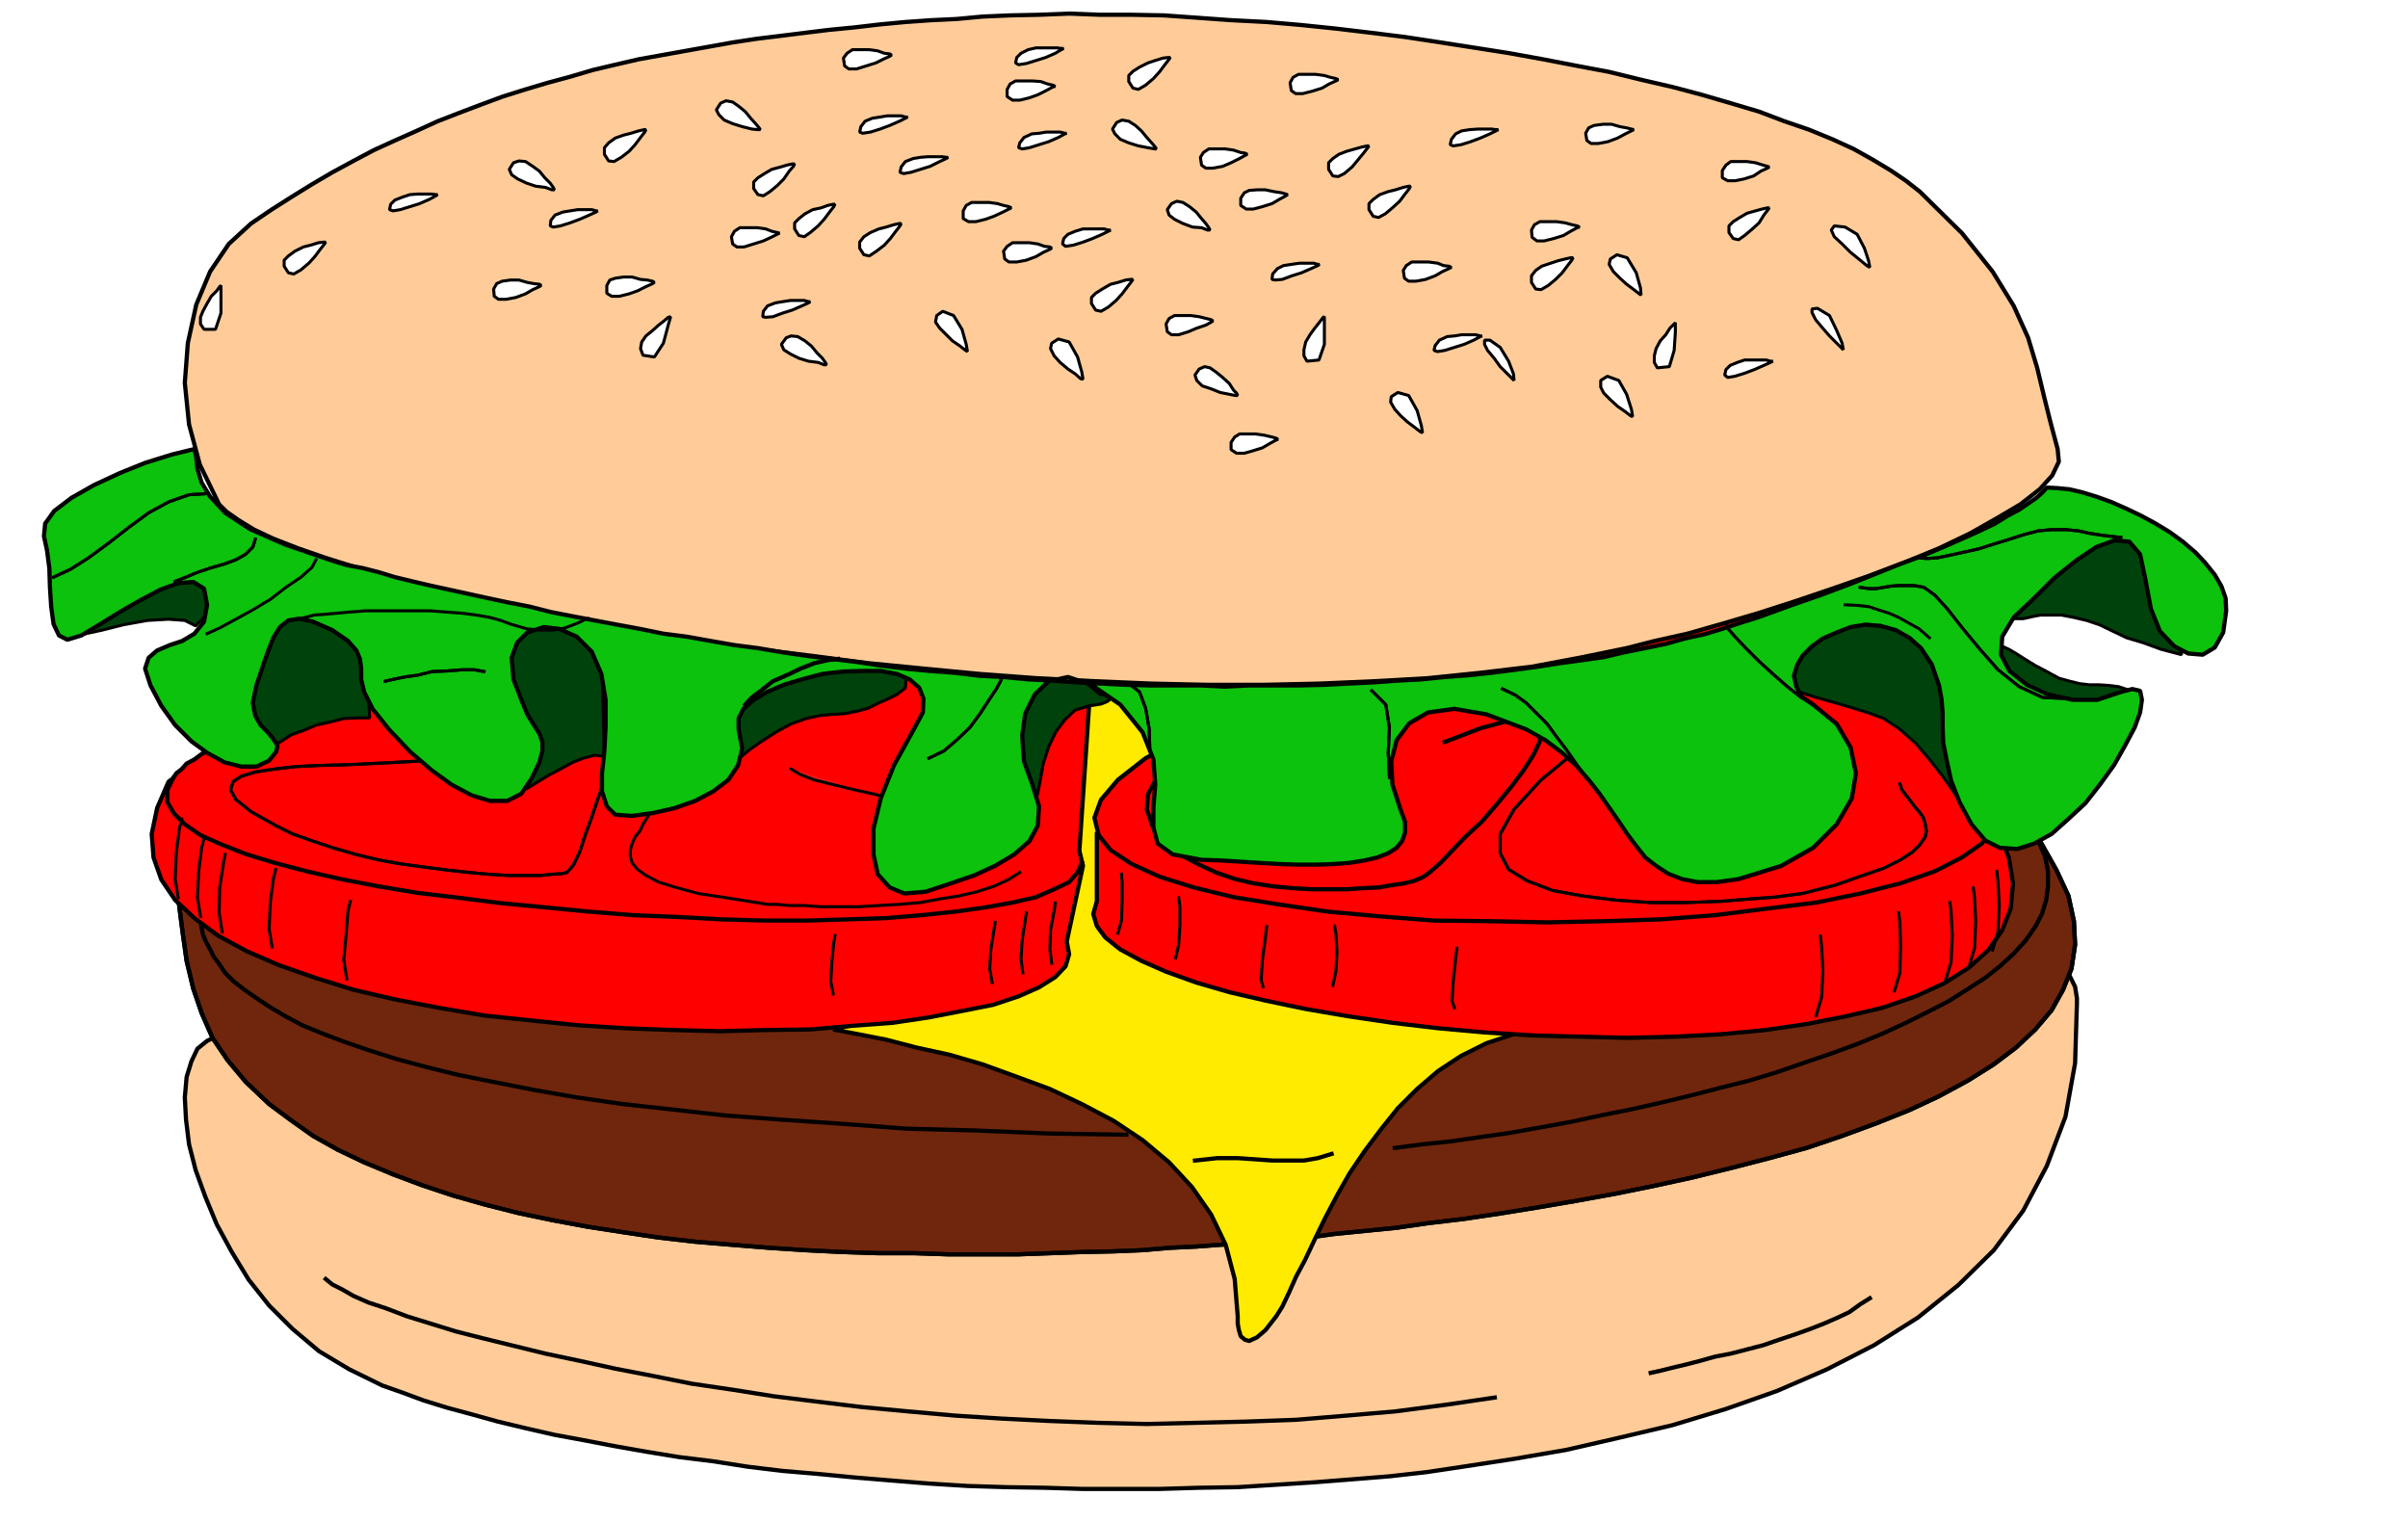 <svg xmlns="http://www.w3.org/2000/svg" width="2997.016" height="1894.531"><rect width="100%" height="100%" fill="#333333" stroke="none"/><defs><clipPath id="a"><path d="M0 0h2998v1894.531H0Zm0 0"/></clipPath><clipPath id="b"><path d="M0 0h2997.016v1894.531H0Zm0 0"/></clipPath></defs><g clip-path="url(#a)"><path fill="#fff" d="M0 1895.664h2997.016V-1.82H0Zm0 0"/></g><g clip-path="url(#b)"><path fill="#fff" fill-rule="evenodd" stroke="#fff" stroke-linecap="square" stroke-linejoin="bevel" stroke-miterlimit="10" stroke-width=".743" d="M0 1895.664h2997.016V-1.82H0Zm0 0"/></g><path fill="none" stroke="#000" stroke-linecap="square" stroke-linejoin="bevel" stroke-miterlimit="10" stroke-width="3.754" d="m379.855 955.504 16.5-8.953 17.247-8.25 17.203-8.211 18.726-7.508 21-5.238 20.996-5.985 22.442-2.226 24.008-1.528m194.054-130.242 14.973-.742h15.719l18.73 2.27 20.254 3.714 20.957 5.981 20.254 6.023 20.957 8.211 18.73 10.477 17.243 8.25 15.757 3.715h13.45l13.488-2.227 10.52-4.5 7.468-5.238 8.25-3.754 5.239-2.969"/><path fill="#fc9" fill-rule="evenodd" stroke="#fc9" stroke-linecap="square" stroke-linejoin="bevel" stroke-miterlimit="10" stroke-width=".743" d="m2559.445 1202.54-26.234-5.243-32.219-6.762-36.715-8.21-44.183-6.727-47.977-8.992-53.176-8.25-58.453-8.954-60.683-8.25-66.664-8.996-68.934-8.21-73.43-7.505-75.699-6.726-78.668-8.25-80.898-5.238-82.422-5.243-84.692-3.714-85.394-1.524-87.66-1.484h-87.664l-87.664 3.008-89.145 3.714-87.664 5.243-87.66 8.25-87.664 10.476-85.434 11.965-84.652 15.719-82.422 17.242-80.938 21.703-78.667 23.93-75.66 26.195-73.43 30.691-68.934 32.965-12.004 9.696-7.465 15.718-6.023 19.473-2.23 25.453 1.488 27.684 3.754 30.691 8.25 32.18 11.964 32.96 14.23 34.41 18.77 34.446 20.958 34.41 25.492 32.215 29.207 29.172 32.96 27.719 37.462 22.445 41.21 20.215 25.493 8.953 26.199 9.734 29.246 8.997 30.691 8.25 32.22 8.953 34.487 8.25 35.97 8.21 36.714 6.766 38.945 7.465 38.2 6.727 41.214 6.765 42.735 5.239 42.695 6.726 43.442 5.238 44.222 3.754 46.45 4.496 44.964 3.715 46.453 3.754 47.938 3.012 47.973 1.484 47.937.742 47.938 1.485h95.168l49.46-1.485 47.938-.742 47.937-3.011 46.489-2.973 47.937-3.75 46.453-3.754 46.45-5.242 44.964-6.723 63.696-9.738 65.18-11.219 65.18-14.976 66.663-15.72 66.703-20.214 63.696-22.441 62.167-26.942 58.458-29.95 54.699-34.448 50.203-40.39 44.184-43.438 36.714-49.387 29.207-55.403 23.266-61.347 11.965-66.629 2.27-74.094v-6.762l-2.27-14.195-8.25-16.5zm0 0"/><path fill="none" stroke="#000" stroke-linecap="square" stroke-linejoin="bevel" stroke-miterlimit="10" stroke-width="5.239" d="m2559.445 1202.54-26.234-5.243-32.219-6.762-36.715-8.21-44.183-6.727-47.977-8.992-53.176-8.25-58.453-8.954-60.683-8.25-66.664-8.996-68.934-8.21-73.43-7.505-75.699-6.726-78.668-8.25-80.898-5.238-82.422-5.243-84.692-3.714-85.394-1.524-87.66-1.484h-87.664l-87.664 3.008-89.145 3.714-87.664 5.243-87.66 8.25-87.664 10.476-85.434 11.965-84.652 15.719-82.422 17.242-80.938 21.703-78.667 23.93-75.66 26.195-73.43 30.691-68.934 32.965-12.004 9.696-7.465 15.718-6.023 19.473-2.23 25.453 1.488 27.684 3.754 30.691 8.25 32.18 11.964 32.96 14.23 34.41 18.77 34.446 20.958 34.41 25.492 32.215 29.207 29.172 32.96 27.719 37.462 22.445 41.21 20.215 25.493 8.953 26.199 9.734 29.246 8.997 30.691 8.25 32.22 8.953 34.487 8.25 35.97 8.21 36.714 6.766 38.945 7.465 38.2 6.727 41.214 6.765 42.735 5.239 42.695 6.726 43.442 5.238 44.222 3.754 46.45 4.496 44.964 3.715 46.453 3.754 47.938 3.012 47.973 1.484 47.937.742 47.938 1.485h95.168l49.46-1.485 47.938-.742 47.937-3.011 46.489-2.973 47.937-3.75 46.453-3.754 46.45-5.242 44.964-6.723 63.696-9.738 65.18-11.219 65.18-14.976 66.663-15.72 66.703-20.214 63.696-22.441 62.167-26.942 58.458-29.95 54.699-34.448 50.203-40.39 44.184-43.438 36.714-49.387 29.207-55.403 23.266-61.347 11.965-66.629 2.27-74.094v-6.762l-2.27-14.195-8.25-16.5zm0 0"/><path fill="none" stroke="#000" stroke-linecap="square" stroke-linejoin="bevel" stroke-miterlimit="10" stroke-width="5.239" d="m405.352 1591.738 8.25 6.766 11.96 5.98 14.235 8.211 18.73 8.254 22.48 7.465 25.493 9.738 29.21 8.992 31.474 9.735 35.23 8.957 36.715 8.992 39.687 9.734 42.696 8.993 44.222 9.738 46.45 8.953 48.718 9.734 50.95 7.508 51.691 8.211 54.7 6.766 55.445 6.722 56.183 5.243 58.457 5.238 58.414 3.754 59.942 2.972 59.941 2.266 60.719 1.488 62.172-1.488 61.425-1.523 62.207-2.23 62.954-5.239 60.68-5.238 62.913-8.25 60.684-8.953"/><path fill="#70260c" fill-rule="evenodd" stroke="#70260c" stroke-linecap="square" stroke-linejoin="bevel" stroke-miterlimit="10" stroke-width=".743" d="m221.773 1117.184 5.243 41.172 5.238 37.417 8.25 34.45 10.48 30.691 13.489 30.695 18.73 27.68 22.48 26.941 29.247 27.723 26.199 19.434 28.465 20.215 30.73 17.203 32.961 15.718 35.973 14.973 35.972 13.492 38.2 12.707 39.726 11.262 41.211 10.477 42.7 8.953 44.222 8.25 43.438 6.726 44.964 6.727 45.707 5.238 44.93 3.754 46.488 3.754 44.926 2.973 45.707 2.265 44.965 1.485h44.965l44.184 1.488h84.69l41.212-1.488 40.43-1.485 36.714-.742 37.457-1.523 34.489-2.973 32.218-1.488 29.95-2.266 28.504-1.488 24.71-2.266 26.981-2.973 29.207-2.265 32.96-4.457 37.458-3.754 38.238-3.754 41.215-5.984 44.18-5.239 44.965-6.726 46.453-7.508 47.937-8.211 49.461-8.992 47.977-9.734 47.933-10.481 48.72-11.965 46.452-12.004 46.45-12.707 44.183-14.972 42.734-15.72 41.176-16.46 36.715-17.207 35.969-19.469 32.219-20.215 27.722-20.957 23.969-22.445 20.254-23.969 14.23-25.453 10.48-26.195 4.497-29.914-1.484-29.207-6.766-31.438-14.977-32.18-19.468-34.445zm0 0"/><path fill="none" stroke="#000" stroke-linecap="square" stroke-linejoin="bevel" stroke-miterlimit="10" stroke-width="5.239" d="m221.773 1117.184 5.243 41.172 5.238 37.417 8.25 34.45 10.48 30.691 13.489 30.695 18.73 27.68 22.48 26.941 29.247 27.723 26.199 19.434 28.465 20.215 30.73 17.203 32.961 15.718 35.973 14.973 35.972 13.492 38.2 12.707 39.726 11.262 41.211 10.477 42.7 8.953 44.222 8.25 43.438 6.726 44.964 6.727 45.707 5.238 44.93 3.754 46.488 3.754 44.926 2.973 45.707 2.265 44.965 1.485h44.965l44.184 1.488h84.69l41.212-1.488 40.43-1.485 36.714-.742 37.457-1.523 34.489-2.973 32.218-1.488 29.95-2.266 28.504-1.488 24.71-2.266 26.981-2.973 29.207-2.265 32.96-4.457 37.458-3.754 38.238-3.754 41.215-5.984 44.18-5.239 44.965-6.726 46.453-7.508 47.937-8.211 49.461-8.992 47.977-9.734 47.933-10.481 48.72-11.965 46.452-12.004 46.45-12.707 44.183-14.972 42.734-15.72 41.176-16.46 36.715-17.207 35.969-19.469 32.219-20.215 27.722-20.957 23.969-22.445 20.254-23.969 14.23-25.453 10.48-26.195 4.497-29.914-1.484-29.207-6.766-31.438-14.977-32.18-19.468-34.445"/><path fill="none" stroke="#000" stroke-linecap="square" stroke-linejoin="bevel" stroke-miterlimit="10" stroke-width="5.239" d="m221.773 1117.184 5.243 41.172 5.238 37.417 8.25 34.45 10.48 30.691 13.489 30.695 18.73 27.68 22.48 26.941 29.247 27.723 26.199 19.434 28.465 20.215 30.73 17.203 32.961 15.718 35.973 14.973 35.972 13.492 38.2 12.707 39.726 11.262 41.211 10.477 42.7 8.953 44.222 8.25 43.438 6.726 44.964 6.727 45.707 5.238 44.93 3.754 46.488 3.754 44.926 2.973 45.707 2.265 44.965 1.485h44.965l44.184 1.488h84.69l41.212-1.488 40.43-1.485 36.714-.742 37.457-1.523 34.489-2.973 32.218-1.488 29.95-2.266 28.504-1.488 24.71-2.266 26.981-2.973 29.207-2.265 32.96-4.457 37.458-3.754 38.238-3.754 41.215-5.984 44.18-5.239 44.965-6.726 46.453-7.508 47.937-8.211 49.461-8.992 47.977-9.734 47.933-10.481 48.72-11.965 46.452-12.004 46.45-12.707 44.183-14.972 42.734-15.72 41.176-16.46 36.715-17.207 35.969-19.469 32.219-20.215 27.722-20.957 23.969-22.445 20.254-23.969 14.23-25.453 10.48-26.195 4.497-29.914-1.484-29.207-6.766-31.438-14.977-32.18-19.468-34.445"/><path fill="none" stroke="#000" stroke-linecap="square" stroke-linejoin="bevel" stroke-miterlimit="10" stroke-width="5.239" d="M249.496 1140.41v5.98l1.488 8.25 1.524 8.212 3.754 8.992 4.496 8.21 5.238 10.481 6.727 8.992 7.507 11.223 10.477 10.477 13.492 10.48 14.973 10.48 15.758 10.477 20.215 12.004 20.996 11.223 25.457 10.476 27.718 10.48 30.735 10.481 32.96 10.477 38.946 10.48 39.723 9.734 44.965 8.954 49.425 9.738 51.727 8.992 56.93 8.25 61.425 6.727 65.961 7.464 70.422 5.243 76.402 5.238 79.45 5.98 86.136 2.27 90.672 3.754 96.657 1.484"/><path fill="#ffeb00" fill-rule="evenodd" stroke="#ffeb00" stroke-linecap="square" stroke-linejoin="bevel" stroke-miterlimit="10" stroke-width=".743" d="m1036.973 1281.129 31.472 5.984 34.45 6.723 37.457 9.738 41.21 8.992 41.211 11.965 41.211 14.973 42.7 15.719 39.726 18.73 39.723 20.957 35.933 23.93 33 27.683 28.465 30.692 23.969 34.45 17.988 37.417 11.219 42.656 3.754 46.414v8.992l1.488 8.211 2.266 7.508 5.238 4.496 5.242 1.485 9.735-4.496 10.52-8.993 13.448-17.203 7.508-11.965 8.25-17.203 8.992-20.214 11.223-20.961 12.004-25.453 12.746-26.196 14.977-28.465 15.715-27.683 18.73-27.684 20.254-26.937 20.957-26.2 24.008-23.968 26.195-22.442 28.465-18.73 31.476-15.719 33.743-11.219-23.262-5.242-20.957-14.23-21-20.215-18.727-26.2-17.203-30.69-16.5-35.895-14.234-38.2-10.477-41.171-9.738-42.66-6.766-44.145-2.226-41.914v-42.66l3.715-39.684 8.25-37.418 12.003-32.965 15.72-28.426-8.25-.742-23.227-1.484-38.946-3.012-47.933-3.754-56.969-2.968-65.18-3.754-67.449-2.23-71.906-3.013-71.942-3.007h-68.933l-65.18 1.523-59.941 2.973-50.203 5.238-40.47 8.25-26.198 10.48-12.004 12.707-1.485 18.727 5.239 25.457 9.738 32.176 12.004 34.45 14.23 38.16 15.72 41.171 16.5 42.66 14.233 42.657 13.489 41.917 8.992 40.43 6.726 36.676 1.524 33.664-5.277 27.723-11.965 20.957-20.996 14.972zm0 0"/><path fill="none" stroke="#000" stroke-linecap="square" stroke-linejoin="bevel" stroke-miterlimit="10" stroke-width="5.239" d="m1036.973 1281.129 31.472 5.984 34.45 6.723 37.457 9.738 41.21 8.992 41.211 11.965 41.211 14.973 42.7 15.719 39.726 18.73 39.723 20.957 35.933 23.93 33 27.683 28.465 30.692 23.969 34.45 17.988 37.417 11.219 42.656 3.754 46.414v8.992l1.488 8.211 2.266 7.508 5.238 4.496 5.242 1.485 9.735-4.496 10.52-8.993 13.448-17.203 7.508-11.965 8.25-17.203 8.992-20.214 11.223-20.961 12.004-25.453 12.746-26.196 14.977-28.465 15.715-27.683 18.73-27.684 20.254-26.937 20.957-26.2 24.008-23.968 26.195-22.442 28.465-18.73 31.476-15.719 33.743-11.219-23.262-5.242-20.957-14.23-21-20.215-18.727-26.2-17.203-30.69-16.5-35.895-14.234-38.2-10.477-41.171-9.738-42.66-6.766-44.145-2.226-41.914v-42.66l3.715-39.684 8.25-37.418 12.003-32.965 15.72-28.426-8.25-.742-23.227-1.484-38.946-3.012-47.933-3.754-56.969-2.968-65.18-3.754-67.449-2.23-71.906-3.013-71.942-3.007h-68.933l-65.18 1.523-59.941 2.973-50.203 5.238-40.47 8.25-26.198 10.48-12.004 12.707-1.485 18.727 5.239 25.457 9.738 32.176 12.004 34.45 14.23 38.16 15.72 41.171 16.5 42.66 14.233 42.657 13.489 41.917 8.992 40.43 6.726 36.676 1.524 33.664-5.277 27.723-11.965 20.957-20.996 14.972zm0 0"/><path fill="none" stroke="#000" stroke-linecap="square" stroke-linejoin="bevel" stroke-miterlimit="10" stroke-width="5.239" d="m1487.285 1444.293 27.723-3.012h25.453l22.484 1.528 20.996 1.484h38.942l17.246-3.012 17.203-5.238"/><path fill="red" fill-rule="evenodd" stroke="red" stroke-linecap="square" stroke-linejoin="bevel" stroke-miterlimit="10" stroke-width=".743" d="m209.773 972.746-14.234 32.922-6.726 32.18 2.23 29.21 9.773 27.68 17.207 25.457 23.965 22.442 29.25 21.699 35.969 19.473 39.688 17.203 44.964 15.719 47.938 14.976 51.73 12.004 54.66 10.477 56.97 9.699 57.671 6.02 58.457 5.984 59.195 3.754 59.2 2.226 58.414 1.488 56.969-1.488 55.445-.742 52.43-4.496 50.207-3.754 44.964-6.727 42.696-8.25 37.46-7.464 31.473-10.481 25.457-11.223 20.25-12.746 12.75-13.449 4.496-14.976-3.011-15.72 20.215-94.308-4.497-18.73 17.243-257.473-717.016-89.812L288.48 919.61l-13.488 6.726-13.492 6.726-10.516 5.239-8.996 6.726-9.734 5.239-5.98 6.765-6.727 5.239-4.496 6.722zm0 0"/><path fill="none" stroke="#000" stroke-linecap="square" stroke-linejoin="bevel" stroke-miterlimit="10" stroke-width="5.239" d="m209.773 972.746-14.234 32.922-6.726 32.18 2.23 29.21 9.773 27.68 17.207 25.457 23.965 22.442 29.25 21.699 35.969 19.473 39.688 17.203 44.964 15.719 47.938 14.976 51.73 12.004 54.66 10.477 56.97 9.699 57.671 6.02 58.457 5.984 59.195 3.754 59.2 2.226 58.414 1.488 56.969-1.488 55.445-.742 52.43-4.496 50.207-3.754 44.964-6.727 42.696-8.25 37.46-7.464 31.473-10.481 25.457-11.223 20.25-12.746 12.75-13.449 4.496-14.976-3.011-15.72 20.215-94.308-4.497-18.73 17.243-257.473-717.016-89.812L288.48 919.61l-13.488 6.726-13.492 6.726-10.516 5.239-8.996 6.726-9.734 5.239-5.98 6.765-6.727 5.239-4.496 6.722zm0 0"/><path fill="none" stroke="#000" stroke-linecap="square" stroke-linejoin="bevel" stroke-miterlimit="10" stroke-width="3.754" d="m810.7 1004.926-1.524 6.726-3.715 5.98-5.242 8.25-3.75 8.212-6.024 7.508-3.715 8.21-2.265 8.25v7.47l2.265 8.25 6.727 8.25 10.477 7.468 15.757 8.25 21.704 6.727 27.718 7.468 34.489 5.239 42.695 6.761 8.25 1.489h12.004l15.719 1.484H1001l20.996 1.527h46.45l25.456-1.527 25.492-1.484 26.196-2.23 24.008-4.497 23.968-3.754 22.485-5.238 20.957-6.727 17.984-8.25 14.235-8.992"/><path fill="red" fill-rule="evenodd" stroke="red" stroke-linecap="square" stroke-linejoin="bevel" stroke-miterlimit="10" stroke-width=".743" d="M1365.137 1037.848v83.832l-4.496 15.718 4.496 14.973 10.48 14.234 18.727 14.977 26.238 14.191 30.73 13.489 37.461 13.492 41.211 11.965 44.965 10.476 50.164 10.48 52.473 8.993 55.445 8.21 56.926 6.766 58.457 5.239 59.941 3.715 58.454 1.523 59.941 1.488 58.414-1.488 56.969-3.008 54.66-5.242 51.73-7.469 49.422-9.734 44.965-10.48 41.211-14.231 35.973-16.46 30.734-19.474 23.969-21.699 17.203-24.71 10.516-26.942 2.972-30.692-5.238-32.921-14.977-37.422zm0 0"/><path fill="none" stroke="#000" stroke-linecap="square" stroke-linejoin="bevel" stroke-miterlimit="10" stroke-width="3.754" d="M1365.137 1037.848v83.832l-4.496 15.718 4.496 14.973 10.48 14.234 18.727 14.977 26.238 14.191 30.73 13.489 37.461 13.492 41.211 11.965 44.965 10.476 50.164 10.48 52.473 8.993 55.445 8.21 56.926 6.766 58.457 5.239 59.941 3.715 58.454 1.523 59.941 1.488 58.414-1.488 56.969-3.008 54.66-5.242 51.73-7.469 49.422-9.734 44.965-10.48 41.211-14.231 35.973-16.46 30.734-19.474 23.969-21.699 17.203-24.71 10.516-26.942 2.972-30.692-5.238-32.921-14.977-37.422"/><path fill="none" stroke="#000" stroke-linecap="square" stroke-linejoin="bevel" stroke-miterlimit="10" stroke-width="5.239" d="M1365.137 1037.848v83.832l-4.496 15.718 4.496 14.973 10.48 14.234 18.727 14.977 26.238 14.191 30.73 13.489 37.461 13.492 41.211 11.965 44.965 10.476 50.164 10.48 52.473 8.993 55.445 8.21 56.926 6.766 58.457 5.239 59.941 3.715 58.454 1.523 59.941 1.488 58.414-1.488 56.969-3.008 54.66-5.242 51.73-7.469 49.422-9.734 44.965-10.48 41.211-14.231 35.973-16.46 30.734-19.474 23.969-21.699 17.203-24.71 10.516-26.942 2.972-30.692-5.238-32.921-14.977-37.422"/><path fill="none" stroke="#000" stroke-linecap="square" stroke-linejoin="bevel" stroke-miterlimit="10" stroke-width="3.754" d="m226.273 1019.16-3.011 11.965-3.715 29.168-1.524 33.703 3.75 23.188m32.219-74.094-3.008 11.965-3.714 29.207-1.528 32.922 3.754 23.226m30.734-77.105-2.27 11.964-4.495 29.208-.742 31.433 3.754 23.969m66.663-77.848-2.968 11.965-3.754 29.207-1.488 32.922 3.715 22.445m97.437-56.89-3.012 12.004-2.265 29.168-2.973 31.437 3.754 23.969m881.859-94.313-1.484 9.739-4.496 23.93-.781 23.968 2.265 17.203m-31.472-62.875-1.489 9.738-3.754 23.93-1.484 23.969 2.23 17.203m-34.449-62.875-1.523 9.738-3.754 23.969-1.488 23.93 3.011 17.242m-195.577-58.418-1.485 8.996-2.23 22.441-1.524 25.454 3.012 15.718m1448.3-152.683 1.489 13.488 1.523 29.168-1.523 32.96-6.727 22.446m-23.969-77.105 1.485 11.965 1.488 29.207-1.488 33.664-6.723 22.484m-24.008-79.336 1.524 11.223 1.488 29.91-1.488 32.96-6.762 22.446m-58.418-83.832 1.488 11.965.742 29.21-.742 33.665-6.765 22.48m-92.16-68.109 1.527 13.45 1.484 29.206-1.484 32.922-6.766 23.188m-864.617-175.871.742 9.734v22.445l-.742 25.453-4.496 15.72m185.059-8.251-1.485 13.488-3.754 27.684-1.527 25.453 2.27 8.25m-104.907-110.808 1.489 11.261v22.442l-1.489 24.71-3.754 16.462m197.809-39.688 1.523 8.996 1.489 23.93-1.489 23.965-3.753 17.207m154.328-46.414-1.485 13.492-3.012 27.68-1.484 24.71 3.008 8.25"/><path fill="red" fill-rule="evenodd" stroke="red" stroke-linecap="square" stroke-linejoin="bevel" stroke-miterlimit="10" stroke-width=".743" d="m568.672 939.785-10.48 3.754-17.243 3.012-22.484.742-26.938 1.484-29.992 1.489-32.219 1.523-30.73.742-30.695 1.489-26.235 3.011-23.969 3.711-17.242 5.242-10.48 6.762-3.012 10.48 6.766 11.965 18.73 14.977 30.692 17.203 20.996 10.477 25.457 8.996 24.75 8.21 28.465 8.25 27.722 6.723 29.207 5.242 27.723 3.75 29.246 3.754 26.977 2.973 24.71 2.27 23.97 1.484h40.468l14.234-1.484 12.004-.747 6.723-1.523 8.25-9.734 7.469-15.719 6.765-20.957 8.25-22.445 6.723-20.215 5.984-17.203 6.766-10.48h6.723zm0 0"/><path fill="none" stroke="#000" stroke-linecap="square" stroke-linejoin="bevel" stroke-miterlimit="10" stroke-width="3.754" d="m568.672 939.785-10.48 3.754-17.243 3.012-22.484.742-26.938 1.484-29.992 1.489-32.219 1.523-30.73.742-30.695 1.489-26.235 3.011-23.969 3.711-17.242 5.242-10.48 6.762-3.012 10.48 6.766 11.965 18.73 14.977 30.692 17.203 20.996 10.477 25.457 8.996 24.75 8.21 28.465 8.25 27.722 6.723 29.207 5.242 27.723 3.75 29.246 3.754 26.977 2.973 24.71 2.27 23.97 1.484h40.468l14.234-1.484 12.004-.747 6.723-1.523 8.25-9.734 7.469-15.719 6.765-20.957 8.25-22.445 6.723-20.215 5.984-17.203 6.766-10.48h6.723"/><path fill="none" stroke="#000" stroke-linecap="square" stroke-linejoin="bevel" stroke-miterlimit="10" stroke-width="3.754" d="m568.672 939.785-10.48 3.754-17.243 3.012-22.484.742-26.938 1.484-29.992 1.489-32.219 1.523-30.73.742-30.695 1.489-26.235 3.011-23.969 3.711-17.242 5.242-10.48 6.762-3.012 10.48 6.766 11.965 18.73 14.977 30.692 17.203 20.996 10.477 25.457 8.996 24.75 8.21 28.465 8.25 27.722 6.723 29.207 5.242 27.723 3.75 29.246 3.754 26.977 2.973 24.71 2.27 23.97 1.484h40.468l14.234-1.484 12.004-.747 6.723-1.523 8.25-9.734 7.469-15.719 6.765-20.957 8.25-22.445 6.723-20.215 5.984-17.203 6.766-10.48h6.723"/><path fill="#e61919" fill-rule="evenodd" stroke="#e61919" stroke-linecap="square" stroke-linejoin="bevel" stroke-miterlimit="10" stroke-width=".743" d="m1145.59 1008.68-13.45-6.762-19.511-6.727-23.969-6.726-26.976-5.98-24.711-6.024-23.97-5.98-17.245-6.727-11.219-6.723zm0 0"/><path fill="none" stroke="#000" stroke-linecap="square" stroke-linejoin="bevel" stroke-miterlimit="10" stroke-width="3.754" d="m1145.59 1008.68-13.45-6.762-19.511-6.727-23.969-6.726-26.976-5.98-24.711-6.024-23.97-5.98-17.245-6.727-11.219-6.723"/><path fill="red" fill-rule="evenodd" stroke="red" stroke-linecap="square" stroke-linejoin="bevel" stroke-miterlimit="10" stroke-width=".743" d="m2369.89 897.129 50.204 30.691 35.972 27.684 20.957 26.98 9.739 23.184-3.715 23.188-16.5 20.957-24.711 17.246-33.746 17.203-42.696 14.972-50.206 12.711-54.7 11.258-60.683 7.469-65.18 8.25-68.191 5.238-68.934 2.23-71.902 1.485-70.461-1.484-70.418-.743-67.446-5.238-65.18-5.984-61.425-8.992-55.445-8.993-49.461-11.964-42.7-13.493-34.484-15.714-26.2-17.207-14.972-18.727-5.281-21.703 8.25-22.442 21-24.71 34.445-26.942 50.95-27.684 101.148-102.558 622.629-140.719zm0 0"/><path fill="none" stroke="#000" stroke-linecap="square" stroke-linejoin="bevel" stroke-miterlimit="10" stroke-width="5.239" d="m2369.89 897.129 50.204 30.691 35.972 27.684 20.957 26.98 9.739 23.184-3.715 23.188-16.5 20.957-24.711 17.246-33.746 17.203-42.696 14.972-50.206 12.711-54.7 11.258-60.683 7.469-65.18 8.25-68.191 5.238-68.934 2.23-71.902 1.485-70.461-1.484-70.418-.743-67.446-5.238-65.18-5.984-61.425-8.992-55.445-8.993-49.461-11.964-42.7-13.493-34.484-15.714-26.2-17.207-14.972-18.727-5.281-21.703 8.25-22.442 21-24.71 34.445-26.942 50.95-27.684 101.148-102.558 622.629-140.719zm0 0"/><path fill="red" fill-rule="evenodd" stroke="red" stroke-linecap="square" stroke-linejoin="bevel" stroke-miterlimit="10" stroke-width=".743" d="m1487.285 957.031-20.996-1.527-17.984 6.766-11.223 10.476-8.25 15.719-1.488 18.691 6.726 20.215 14.235 19.473 23.964 18.687 20.254 10.48 20.961 9.735 23.965 8.25 22.485 5.238 24.007 3.754 23.97 2.23 23.968 1.485h44.223l20.957-1.484 18.726-.742 17.246-3.012 14.973-2.23 12.004-3.008 8.992-3.715 5.242-3.012 6.723-5.238 12.004-10.48 14.234-14.977 17.242-17.946 20.215-18.73 18.73-21.7 17.243-20.956 15.719-20.957 12.003-18.73 8.25-17.204 1.485-13.45-5.238-8.991-13.493-4.5-22.48 1.488-33.703 8.992-44.965 17.203zm0 0"/><path fill="none" stroke="#000" stroke-linecap="square" stroke-linejoin="bevel" stroke-miterlimit="10" stroke-width="5.239" d="m1487.285 957.031-20.996-1.527-17.984 6.766-11.223 10.476-8.25 15.719-1.488 18.691 6.726 20.215 14.235 19.473 23.964 18.687 20.254 10.48 20.961 9.735 23.965 8.25 22.485 5.238 24.007 3.754 23.97 2.23 23.968 1.485h44.223l20.957-1.484 18.726-.742 17.246-3.012 14.973-2.23 12.004-3.008 8.992-3.715 5.242-3.012 6.723-5.238 12.004-10.48 14.234-14.977 17.242-17.946 20.215-18.73 18.73-21.7 17.243-20.956 15.719-20.957 12.003-18.73 8.25-17.204 1.485-13.45-5.238-8.991-13.493-4.5-22.48 1.488-33.703 8.992-44.965 17.203"/><path fill="none" stroke="#000" stroke-linecap="square" stroke-linejoin="bevel" stroke-miterlimit="10" stroke-width="3.754" d="m1487.285 957.031-20.996-1.527-17.984 6.766-11.223 10.476-8.25 15.719-1.488 18.691 6.726 20.215 14.235 19.473 23.964 18.687 20.254 10.48 20.961 9.735 23.965 8.25 22.485 5.238 24.007 3.754 23.97 2.23 23.968 1.485h44.223l20.957-1.484 18.726-.742 17.246-3.012 14.973-2.23 12.004-3.008 8.992-3.715 5.242-3.012 6.723-5.238 12.004-10.48 14.234-14.977 17.242-17.946 20.215-18.73 18.73-21.7 17.243-20.956 15.719-20.957 12.003-18.73 8.25-17.204 1.485-13.45-5.238-8.991-13.493-4.5-22.48 1.488-33.703 8.992-44.965 17.203"/><path fill="red" fill-rule="evenodd" stroke="red" stroke-linecap="square" stroke-linejoin="bevel" stroke-miterlimit="10" stroke-width=".743" d="m2364.652 975.719 2.227 6.765 4.496 5.98 5.242 6.727 6.02 8.25 5.98 6.727 5.242 7.465 2.266 8.25 1.488 8.21-1.488 7.509-6.762 9.738-8.996 8.953-14.972 9.734-20.997 10.48-26.199 8.993-33.742 11.965-41.172 10.48-12.004 1.524-22.484 2.972-30.73 2.266-36.715 2.973-42.7 1.523h-44.183l-43.477-3.008-41.21-5.242-37.462-6.723-31.472-12.003-23.227-14.196-10.48-20.215v-23.968l17.246-30.692 33.703-36.676 51.691-42.66zm0 0"/><path fill="none" stroke="#000" stroke-linecap="square" stroke-linejoin="bevel" stroke-miterlimit="10" stroke-width="3.754" d="m2364.652 975.719 2.227 6.765 4.496 5.98 5.242 6.727 6.02 8.25 5.98 6.727 5.242 7.465 2.266 8.25 1.488 8.21-1.488 7.509-6.762 9.738-8.996 8.953-14.972 9.734-20.997 10.48-26.199 8.993-33.742 11.965-41.172 10.48-12.004 1.524-22.484 2.972-30.73 2.266-36.715 2.973-42.7 1.523h-44.183l-43.477-3.008-41.21-5.242-37.462-6.723-31.472-12.003-23.227-14.196-10.48-20.215v-23.968l17.246-30.692 33.703-36.676 51.691-42.66"/><path fill="none" stroke="#000" stroke-linecap="square" stroke-linejoin="bevel" stroke-miterlimit="10" stroke-width="3.754" d="m2364.652 975.719 2.227 6.765 4.496 5.98 5.242 6.727 6.02 8.25 5.98 6.727 5.242 7.465 2.266 8.25 1.488 8.21-1.488 7.509-6.762 9.738-8.996 8.953-14.972 9.734-20.997 10.48-26.199 8.993-33.742 11.965-41.172 10.48-12.004 1.524-22.484 2.972-30.73 2.266-36.715 2.973-42.7 1.523h-44.183l-43.477-3.008-41.21-5.242-37.462-6.723-31.472-12.003-23.227-14.196-10.48-20.215v-23.968l17.246-30.692 33.703-36.676 51.691-42.66"/><path fill="none" stroke="#000" stroke-linecap="square" stroke-linejoin="bevel" stroke-miterlimit="10" stroke-width="5.239" d="m2054.469 1708.531 13.453-3.012 15.012-3.753 15.718-3.715 17.247-4.496 18.726-5.239 19.473-3.754 20.254-5.238 20.214-5.238 19.473-6.727 20.254-6.765 18.727-6.723 17.203-6.727 17.246-7.507 14.23-6.727 13.489-9.734 12.003-7.469m-980.781-541.926-5.242 11.965-10.477 12.004-18.73 8.953-22.48 9.738-29.25 6.762-33.704 5.984-36.714 5.239-42.696 4.496-44.965 3.715-47.937 1.523-49.461 1.488h-53.215l-53.176-1.488-54.703-3.008-55.441-2.23-56.188-4.496-53.96-5.239-54.7-5.242-53.176-6.761-50.203-5.985-49.46-8.21-46.454-8.993-42.695-9.734-39.727-10.48-34.449-10.477-30.73-11.965-26.98-12.004-19.474-13.453-13.488-13.488-8.25-14.192v-14.976l6.766-14.235m1520.989 459.582 34.448-4.496 35.973-3.754 35.969-5.238 36.715-5.238 37.46-6.727 37.458-6.727 38.199-8.25 37.457-7.464 36.715-8.254 37.46-8.953 37.458-9.735 35.972-8.992 34.485-10.48 34.449-11.965 32.96-11.223 32.962-12.004 30.73-12.707 29.207-13.488 26.98-13.45 26.235-13.491 22.484-14.231 23.227-14.976 17.984-14.192 17.242-15.719 14.977-16.46 11.965-17.243 8.25-15.719 5.238-17.203 2.27-17.207v-18.726l-3.754-18.73-8.25-18.688"/><path fill="#00420c" fill-rule="evenodd" stroke="#00420c" stroke-linecap="square" stroke-linejoin="bevel" stroke-miterlimit="10" stroke-width=".743" d="m752.246 941.313-11.965-1.528-14.273 3.754-13.45 5.238-15.015 8.254-14.23 7.465-13.493 8.25-13.488 8.211-11.965 5.242-58.453-181.894 161.09-56.852Zm0 0"/><path fill="none" stroke="#000" stroke-linecap="square" stroke-linejoin="bevel" stroke-miterlimit="10" stroke-width="3.754" d="m752.246 941.313-11.965-1.528-14.273 3.754-13.45 5.238-15.015 8.254-14.23 7.465-13.493 8.25-13.488 8.211-11.965 5.242-58.453-181.894 161.09-56.852Zm0 0"/><path fill="#00420c" fill-rule="evenodd" stroke="#00420c" stroke-linecap="square" stroke-linejoin="bevel" stroke-miterlimit="10" stroke-width=".743" d="M460.05 893.414h-14.976l-17.242.742-17.242 4.496-17.242 3.715-15.72 6.766-14.976 5.238-12.746 8.211-11.261 6.727-63.653-68.114 61.426-108.504 118.394 31.438zm0 0"/><path fill="none" stroke="#000" stroke-linecap="square" stroke-linejoin="bevel" stroke-miterlimit="10" stroke-width="3.754" d="M460.05 893.414h-14.976l-17.242.742-17.242 4.496-17.242 3.715-15.72 6.766-14.976 5.238-12.746 8.211-11.261 6.727-63.653-68.114 61.426-108.504 118.394 31.438zm0 0"/><path fill="#00420c" fill-rule="evenodd" stroke="#00420c" stroke-linecap="square" stroke-linejoin="bevel" stroke-miterlimit="10" stroke-width=".743" d="m2691.332 692.793 23.969 121.992-25.496-6.726-22.48-8.211-20.216-6.024-17.242-8.21-17.207-8.25-15.754-5.239-15.719-3.715-15.757-3.012h-25.454l-8.25 1.489-6.726 1.523-6.766 1.488h-11.965l-7.503-1.488 96.652-128.754zm0 0"/><path fill="none" stroke="#000" stroke-linecap="square" stroke-linejoin="bevel" stroke-miterlimit="10" stroke-width="3.754" d="m2691.332 692.793 23.969 121.992-25.496-6.726-22.48-8.211-20.216-6.024-17.242-8.21-17.207-8.25-15.754-5.239-15.719-3.715-15.757-3.012h-25.454l-8.25 1.489-6.726 1.523-6.766 1.488h-11.965l-7.503-1.488 96.652-128.754zm0 0"/><path fill="#00420c" fill-rule="evenodd" stroke="#00420c" stroke-linecap="square" stroke-linejoin="bevel" stroke-miterlimit="10" stroke-width=".743" d="m2650.121 858.965-13.492-4.496-12.004-1.485-11.965-.742h-12l-12.75-1.527-11.965-2.969-13.488-3.754-15.016-8.25-14.23-7.469-13.488-8.25-10.48-6.726-8.993-5.238-8.25-3.754-5.238-4.457-2.973-.782-.742-1.488 15.719 113.781zm0 0"/><path fill="none" stroke="#000" stroke-linecap="square" stroke-linejoin="bevel" stroke-miterlimit="10" stroke-width="3.754" d="m2650.121 858.965-13.492-4.496-12.004-1.485-11.965-.742h-12l-12.75-1.527-11.965-2.969-13.488-3.754-15.016-8.25-14.23-7.469-13.488-8.25-10.48-6.726-8.993-5.238-8.25-3.754-5.238-4.457-2.973-.782-.742-1.488 15.719 113.781zm0 0"/><path fill="#00420c" fill-rule="evenodd" stroke="#00420c" stroke-linecap="square" stroke-linejoin="bevel" stroke-miterlimit="10" stroke-width=".743" d="m1289.48 1015.406.743-21.699 4.496-22.484 3.754-20.957 6.722-20.957 8.996-18.692 11.22-14.976 12.75-11.965 17.241-5.238 14.973-2.266 7.508-2.973 2.973-2.27v-1.484l-3.715-3.011-3.012-1.485-3.754-.742h-1.484l-68.934-57.633-80.156 133.211zm0 0"/><path fill="none" stroke="#000" stroke-linecap="square" stroke-linejoin="bevel" stroke-miterlimit="10" stroke-width="3.754" d="m1289.48 1015.406.743-21.699 4.496-22.484 3.754-20.957 6.722-20.957 8.996-18.692 11.22-14.976 12.75-11.965 17.241-5.238 14.973-2.266 7.508-2.973 2.973-2.27v-1.484l-3.715-3.011-3.012-1.485-3.754-.742h-1.484l-68.934-57.633-80.156 133.211zm0 0"/><path fill="#00420c" fill-rule="evenodd" stroke="#00420c" stroke-linecap="square" stroke-linejoin="bevel" stroke-miterlimit="10" stroke-width=".743" d="m1126.863 855.957-3.715 3.008-6.765 5.242-10.477 5.238-12.004 5.239-13.492 6.726-14.23 3.754-14.977 3.012-14.23.742-16.5 1.484-17.207 3.754-18.727 6.727-17.988 9.734-18.727 11.965-15.015 10.48-14.23 11.965-9.74 12.004-55.44-98.066 280.226-93.567zm0 0"/><path fill="none" stroke="#000" stroke-linecap="square" stroke-linejoin="bevel" stroke-miterlimit="10" stroke-width="3.754" d="m1126.863 855.957-3.715 3.008-6.765 5.242-10.477 5.238-12.004 5.239-13.492 6.726-14.23 3.754-14.977 3.012-14.23.742-16.5 1.484-17.207 3.754-18.727 6.727-17.988 9.734-18.727 11.965-15.015 10.48-14.23 11.965-9.74 12.004-55.44-98.066 280.226-93.567zm0 0"/><path fill="#00420c" fill-rule="evenodd" stroke="#00420c" stroke-linecap="square" stroke-linejoin="bevel" stroke-miterlimit="10" stroke-width=".743" d="m2199.805 845.477 6.765 5.238 12.707 5.242 20.254 5.238 20.957 6.766 23.969 6.723 22.48 6.726 21.743 6.766 15.718 5.98 20.254 13.45 19.47 17.246 17.245 20.175 16.461 20.957 14.23 20.215 10.52 17.242 8.25 13.45 3.715 5.238-55.445-245.508-162.578-23.93zm0 0"/><path fill="none" stroke="#000" stroke-linecap="square" stroke-linejoin="bevel" stroke-miterlimit="10" stroke-width="3.754" d="m2199.805 845.477 6.765 5.238 12.707 5.242 20.254 5.238 20.957 6.766 23.969 6.723 22.48 6.726 21.743 6.766 15.718 5.98 20.254 13.45 19.47 17.246 17.245 20.175 16.461 20.957 14.23 20.215 10.52 17.242 8.25 13.45 3.715 5.238-55.445-245.508-162.578-23.93zm0 0"/><path fill="#00420c" fill-rule="evenodd" stroke="#00420c" stroke-linecap="square" stroke-linejoin="bevel" stroke-miterlimit="10" stroke-width=".743" d="m80.938 796.094 6.726-1.485 15.715-5.242 24.008-5.238 26.941-6.766 29.246-5.238 26.2-1.484 20.25 1.484 13.492 6.766 48.68-49.422-96.657-39.649zm0 0"/><path fill="none" stroke="#000" stroke-linecap="square" stroke-linejoin="bevel" stroke-miterlimit="10" stroke-width="3.754" d="m80.938 796.094 6.726-1.485 15.715-5.242 24.008-5.238 26.941-6.766 29.246-5.238 26.2-1.484 20.25 1.484 13.492 6.766 48.68-49.422-96.657-39.649zm0 0"/><path fill="#fc9" fill-rule="evenodd" stroke="#fc9" stroke-linecap="square" stroke-linejoin="bevel" stroke-miterlimit="10" stroke-width=".743" d="m272.723 627.691 8.992 8.954 14.976 10.476 19.512 12.004 23.969 11.223 30.691 11.965 34.489 11.964 38.199 12.004 44.222 11.965 46.45 12.707 50.203 12.004 53.18 11.965 56.183 10.476 59.941 11.965 60.723 11.223 64.438 10.48 65.922 8.993 66.664 8.25 68.933 8.953 68.934 6.765 70.457 6.723 70.422 5.242 71.902 3.754 70.46 2.969 70.419 1.527h70.418l68.934-1.527 68.19-2.969 66.665-3.754 65.219-6.726 63.656-7.508 59.941-11.223 58.454-11.96 35.23-8.997 40.43-8.992 41.992-11.965 45.668-13.45 46.492-14.976 46.45-15.718 44.925-15.715 45.707-17.246 41.957-17.204 38.98-18.73 32.962-18.687 29.207-17.204 24.007-18.73 15.719-17.203 8.25-17.242-1.523-15.72-8.993-33.667-8.21-32.922-8.25-34.445-11.262-37.418-17.95-39.688L2480.035 338l-38.2-47.898-52.472-51.653-17.246-13.488-18.726-12.707-22.446-13.492-24.008-13.45-26.195-11.964-29.246-12.004-30.695-10.477-31.473-11.965-35.23-10.48-35.973-10.48-36.715-9.735-38.945-8.992-39.723-9.738-39.687-7.465-42.739-8.25-41.171-7.469-42.735-6.727-43.441-6.765-44.223-6.723-41.953-5.238-44.184-5.242-43.476-4.496-42.7-3.715-44.222-2.266L1491 22.148l-42.695-3.011-39.727-.742h-39.687l-38.2-1.485-37.496 1.485-35.933.742-34.489 1.488-32.218 3.008-31.473 1.488-32.219 2.266-31.437 2.972-32.219 3.754-30.734 2.973-30.73 3.754-29.95 3.75-30.734 3.754-29.207 4.457-29.247 5.242-29.207 5.238-29.21 5.239-29.247 5.242-29.207 6.761-28.464 6.727-27.723 8.25-27.723 7.469-27.719 8.25-28.464 8.953-26.239 9.734-27.722 10.48-26.977 10.481-26.238 12.004-26.938 11.961-26.238 11.965-25.492 13.492-26.195 14.191-25.497 14.977-25.453 15.719-24.75 15.719-25.453 17.242-27.722 25.453L261.5 338l-17.242 41.172-10.48 47.894-3.755 49.426 5.243 51.649 13.488 50.129zm0 0"/><path fill="none" stroke="#000" stroke-linecap="square" stroke-linejoin="bevel" stroke-miterlimit="10" stroke-width="5.239" d="m272.723 627.691 8.992 8.954 14.976 10.476 19.512 12.004 23.969 11.223 30.691 11.965 34.489 11.964 38.199 12.004 44.222 11.965 46.45 12.707 50.203 12.004 53.18 11.965 56.183 10.476 59.941 11.965 60.723 11.223 64.438 10.48 65.922 8.993 66.664 8.25 68.933 8.953 68.934 6.765 70.457 6.723 70.422 5.242 71.902 3.754 70.46 2.969 70.419 1.527h70.418l68.934-1.527 68.19-2.969 66.665-3.754 65.219-6.726 63.656-7.508 59.941-11.223 58.454-11.96 35.23-8.997 40.43-8.992 41.992-11.965 45.668-13.45 46.492-14.976 46.45-15.718 44.925-15.715 45.707-17.246 41.957-17.204 38.98-18.73 32.962-18.687 29.207-17.204 24.007-18.73 15.719-17.203 8.25-17.242-1.523-15.72-8.993-33.667-8.21-32.922-8.25-34.445-11.262-37.418-17.95-39.688L2480.035 338l-38.2-47.898-52.472-51.653-17.246-13.488-18.726-12.707-22.446-13.492-24.008-13.45-26.195-11.964-29.246-12.004-30.695-10.477-31.473-11.965-35.23-10.48-35.973-10.48-36.715-9.735-38.945-8.992-39.723-9.738-39.687-7.465-42.739-8.25-41.171-7.469-42.735-6.727-43.441-6.765-44.223-6.723-41.953-5.238-44.184-5.242-43.476-4.496-42.7-3.715-44.222-2.266L1491 22.148l-42.695-3.011-39.727-.742h-39.687l-38.2-1.485-37.496 1.485-35.933.742-34.489 1.488-32.218 3.008-31.473 1.488-32.219 2.266-31.437 2.972-32.219 3.754-30.734 2.973-30.73 3.754-29.95 3.75-30.734 3.754-29.207 4.457-29.247 5.242-29.207 5.238-29.21 5.239-29.247 5.242-29.207 6.761-28.464 6.727-27.723 8.25-27.723 7.469-27.719 8.25-28.464 8.953-26.239 9.734-27.722 10.48-26.977 10.481-26.238 12.004-26.938 11.961-26.238 11.965-25.492 13.492-26.195 14.191-25.497 14.977-25.453 15.719-24.75 15.719-25.453 17.242-27.722 25.453L261.5 338l-17.242 41.172-10.48 47.894-3.755 49.426 5.243 51.649 13.488 50.129zm0 0"/><path fill="#fff" fill-rule="evenodd" stroke="#fff" stroke-linecap="square" stroke-linejoin="bevel" stroke-miterlimit="10" stroke-width=".743" d="m1071.418 157.629-1.484 6.726 3.753 1.485 9.735-1.485 12.004-3.753 11.965-4.497 12.003-5.238 7.47-3.715 3.007-1.527h-3.008l-5.242-1.484h-17.203l-8.992 1.484-9.774 1.527-8.957 3.715zm0 0"/><path fill="none" stroke="#000" stroke-linecap="square" stroke-linejoin="bevel" stroke-miterlimit="10" stroke-width="3.754" d="m1071.418 157.629-1.484 6.726 3.753 1.485 9.735-1.485 12.004-3.753 11.965-4.497 12.003-5.238 7.47-3.715 3.007-1.527h-3.008l-5.242-1.484h-17.203l-8.992 1.484-9.774 1.527-8.957 3.715zm0 0"/><path fill="#fff" fill-rule="evenodd" stroke="#fff" stroke-linecap="square" stroke-linejoin="bevel" stroke-miterlimit="10" stroke-width=".743" d="m1269.226 177.805-1.488 6.023 4.496 1.484 8.997-1.484 11.964-3.754 12-3.754 12.004-5.238 8.211-4.5 2.27-.742h-2.27l-5.98-1.485h-17.242l-8.993 1.485-8.957.742-9.773 4.5zm0 0"/><path fill="none" stroke="#000" stroke-linecap="square" stroke-linejoin="bevel" stroke-miterlimit="10" stroke-width="3.754" d="m1269.226 177.805-1.488 6.023 4.496 1.484 8.997-1.484 11.964-3.754 12-3.754 12.004-5.238 8.211-4.5 2.27-.742h-2.27l-5.98-1.485h-17.242l-8.993 1.485-8.957.742-9.773 4.5zm0 0"/><path fill="#fff" fill-rule="evenodd" stroke="#fff" stroke-linecap="square" stroke-linejoin="bevel" stroke-miterlimit="10" stroke-width=".743" d="m1806.46 173.348-1.526 6.726 3.754 1.485 9.734-1.485 12.004-3.754 12.004-4.496 11.964-5.242 7.508-3.71 2.973-1.528h-2.973l-5.238-.742h-17.242l-10.48.742-9.735 1.527-7.508 3.711zm0 0"/><path fill="none" stroke="#000" stroke-linecap="square" stroke-linejoin="bevel" stroke-miterlimit="10" stroke-width="3.754" d="m1806.46 173.348-1.526 6.726 3.754 1.485 9.734-1.485 12.004-3.754 12.004-4.496 11.964-5.242 7.508-3.71 2.973-1.528h-2.973l-5.238-.742h-17.242l-10.48.742-9.735 1.527-7.508 3.711zm0 0"/><path fill="#fff" fill-rule="evenodd" stroke="#fff" stroke-linecap="square" stroke-linejoin="bevel" stroke-miterlimit="10" stroke-width=".743" d="m2296.46 282.594-13.487-1.485-3.754 5.239 3.754 8.25 9.734 8.992 10.516 10.48 11.965 9.696 8.25 6.765 3.753 2.227-1.523-8.211-5.238-15.719-8.992-17.242zm0 0"/><path fill="none" stroke="#000" stroke-linecap="square" stroke-linejoin="bevel" stroke-miterlimit="10" stroke-width="3.754" d="m2296.46 282.594-13.487-1.485-3.754 5.239 3.754 8.25 9.734 8.992 10.516 10.48 11.965 9.696 8.25 6.765 3.753 2.227-1.523-8.211-5.238-15.719-8.992-17.242zm0 0"/><path fill="#fff" fill-rule="evenodd" stroke="#fff" stroke-linecap="square" stroke-linejoin="bevel" stroke-miterlimit="10" stroke-width=".743" d="m2262.012 383.668-6.762.742v4.496l4.496 8.992 7.508 8.954 9.734 11.222 7.469 7.508 6.766 6.727 3.007 3.007-1.523-8.25-6.727-15.714-8.992-18.692zm0 0"/><path fill="none" stroke="#000" stroke-linecap="square" stroke-linejoin="bevel" stroke-miterlimit="10" stroke-width="3.754" d="m2262.012 383.668-6.762.742v4.496l4.496 8.992 7.508 8.954 9.734 11.222 7.469 7.508 6.766 6.727 3.007 3.007-1.523-8.25-6.727-15.714-8.992-18.692zm0 0"/><path fill="#fff" fill-rule="evenodd" stroke="#fff" stroke-linecap="square" stroke-linejoin="bevel" stroke-miterlimit="10" stroke-width=".743" d="M1854.395 423.313h-6.723v5.242l3.754 7.508 8.21 9.734 7.505 10.48 8.25 8.211 6.726 6.762 2.27 2.23-.746-8.25-6.02-15.718-10.48-17.203zm0 0"/><path fill="none" stroke="#000" stroke-linecap="square" stroke-linejoin="bevel" stroke-miterlimit="10" stroke-width="3.754" d="M1854.395 423.313h-6.723v5.242l3.754 7.508 8.21 9.734 7.505 10.48 8.25 8.211 6.726 6.762 2.27 2.23-.746-8.25-6.02-15.718-10.48-17.203zm0 0"/><path fill="#fff" fill-rule="evenodd" stroke="#fff" stroke-linecap="square" stroke-linejoin="bevel" stroke-miterlimit="10" stroke-width=".743" d="m1173.313 387.422-7.47 5.238-1.484 8.211 5.239 7.508 15.718 15.719 9.735 6.722 6.765 5.243 2.23 1.484-1.487-8.992-5.239-18.692-10.52-17.203zm0 0"/><path fill="none" stroke="#000" stroke-linecap="square" stroke-linejoin="bevel" stroke-miterlimit="10" stroke-width="3.754" d="m1173.313 387.422-7.47 5.238-1.484 8.211 5.239 7.508 15.718 15.719 9.735 6.722 6.765 5.243 2.23 1.484-1.487-8.992-5.239-18.692-10.52-17.203zm0 0"/><path fill="#fff" fill-rule="evenodd" stroke="#fff" stroke-linecap="square" stroke-linejoin="bevel" stroke-miterlimit="10" stroke-width=".743" d="m2062.68 457.762 15.015-1.485 5.985-20.215 1.484-22.445v-12.004l-1.484 1.528-5.242 5.238-5.239 8.21-6.765 7.509-5.239 9.695-2.226 8.992v8.25zm0 0"/><path fill="none" stroke="#000" stroke-linecap="square" stroke-linejoin="bevel" stroke-miterlimit="10" stroke-width="3.754" d="m2062.68 457.762 15.015-1.485 5.985-20.215 1.484-22.445v-12.004l-1.484 1.528-5.242 5.238-5.239 8.21-6.765 7.509-5.239 9.695-2.226 8.992v8.25zm0 0"/><path fill="#fff" fill-rule="evenodd" stroke="#fff" stroke-linecap="square" stroke-linejoin="bevel" stroke-miterlimit="10" stroke-width=".743" d="m1626.637 449.512 14.976-1.485 6.727-19.472v-34.41l-1.488.742-4.497 5.984-5.98 7.508-5.984 8.21-5.278 8.993-2.23 9.734v7.47zm0 0"/><path fill="none" stroke="#000" stroke-linecap="square" stroke-linejoin="bevel" stroke-miterlimit="10" stroke-width="3.754" d="m1626.637 449.512 14.976-1.485 6.727-19.472v-34.41l-1.488.742-4.497 5.984-5.98 7.508-5.984 8.21-5.278 8.993-2.23 9.734v7.47zm0 0"/><path fill="#fff" fill-rule="evenodd" stroke="#fff" stroke-linecap="square" stroke-linejoin="bevel" stroke-miterlimit="10" stroke-width=".743" d="M253.992 409.863h14.235l6.765-20.215v-34.445l-1.527 1.524-3.754 5.238-6.723 6.726-5.242 8.993-5.238 9.738-3.012 7.465v8.254zm0 0"/><path fill="none" stroke="#000" stroke-linecap="square" stroke-linejoin="bevel" stroke-miterlimit="10" stroke-width="3.754" d="M253.992 409.863h14.235l6.765-20.215v-34.445l-1.527 1.524-3.754 5.238-6.723 6.726-5.242 8.993-5.238 9.738-3.012 7.465v8.254zm0 0"/><path fill="#fff" fill-rule="evenodd" stroke="#fff" stroke-linecap="square" stroke-linejoin="bevel" stroke-miterlimit="10" stroke-width=".743" d="m800.219 442.043 14.234 2.23 11.223-17.207 5.98-22.441 3.012-10.48-3.012.742-5.238 4.5-6.727 5.238-7.507 6.727-8.25 6.722-5.239 7.508-1.484 8.211zm0 0"/><path fill="none" stroke="#000" stroke-linecap="square" stroke-linejoin="bevel" stroke-miterlimit="10" stroke-width="3.754" d="m800.219 442.043 14.234 2.23 11.223-17.207 5.98-22.441 3.012-10.48-3.012.742-5.238 4.5-6.727 5.238-7.507 6.727-8.25 6.722-5.239 7.508-1.484 8.211zm0 0"/><path fill="#fff" fill-rule="evenodd" stroke="#fff" stroke-linecap="square" stroke-linejoin="bevel" stroke-miterlimit="10" stroke-width=".743" d="m752.246 192.04 5.238 8.25 6.766.741 8.992-5.238 9.735-7.508 7.468-8.21 6.766-8.993 5.238-6.727 1.485-3.011h-2.227l-6.766 1.527-9.734 2.969-8.992 2.27-10.48 3.714-8.25 5.98-5.239 6.024zm0 0"/><path fill="none" stroke="#000" stroke-linecap="square" stroke-linejoin="bevel" stroke-miterlimit="10" stroke-width="3.754" d="m752.246 192.04 5.238 8.25 6.766.741 8.992-5.238 9.735-7.508 7.468-8.21 6.766-8.993 5.238-6.727 1.485-3.011h-2.227l-6.766 1.527-9.734 2.969-8.992 2.27-10.48 3.714-8.25 5.98-5.239 6.024zm0 0"/><path fill="#fff" fill-rule="evenodd" stroke="#fff" stroke-linecap="square" stroke-linejoin="bevel" stroke-miterlimit="10" stroke-width=".743" d="m938.047 234.695 5.281 7.508 6.723 1.484 8.25-5.238 8.992-7.469 8.254-8.25 6.723-9.734 5.238-5.984 1.488-3.008h-2.973l-6.765 1.523-7.465 2.23-11.262 3.009-8.992 5.242-8.21 5.238-5.282 5.238zm0 0"/><path fill="none" stroke="#000" stroke-linecap="square" stroke-linejoin="bevel" stroke-miterlimit="10" stroke-width="3.754" d="m938.047 234.695 5.281 7.508 6.723 1.484 8.25-5.238 8.992-7.469 8.254-8.25 6.723-9.734 5.238-5.984 1.488-3.008h-2.973l-6.765 1.523-7.465 2.23-11.262 3.009-8.992 5.242-8.21 5.238-5.282 5.238zm0 0"/><path fill="#fff" fill-rule="evenodd" stroke="#fff" stroke-linecap="square" stroke-linejoin="bevel" stroke-miterlimit="10" stroke-width=".743" d="m1653.617 210.766 5.238 8.21 6.727.743 7.508-3.711 9.734-8.25 7.508-8.996 6.727-8.211 5.238-6.723 1.523-2.27h-2.265l-6.727 1.485-8.25 2.27-10.476 2.972-9.778 3.754-7.468 5.238-5.239 5.239zm0 0"/><path fill="none" stroke="#000" stroke-linecap="square" stroke-linejoin="bevel" stroke-miterlimit="10" stroke-width="3.754" d="m1653.617 210.766 5.238 8.21 6.727.743 7.508-3.711 9.734-8.25 7.508-8.996 6.727-8.211 5.238-6.723 1.523-2.27h-2.265l-6.727 1.485-8.25 2.27-10.476 2.972-9.778 3.754-7.468 5.238-5.239 5.239zm0 0"/><path fill="#fff" fill-rule="evenodd" stroke="#fff" stroke-linecap="square" stroke-linejoin="bevel" stroke-miterlimit="10" stroke-width=".743" d="m1404.863 101.48 5.239 8.211 6.726 1.528 8.992-5.239 9.735-8.25 7.507-8.253 6.727-8.954 5.277-6.761 1.489-2.23h-2.27l-6.726.741-9.735 3.012-8.992 2.973-10.48 5.238-8.25 5.238-5.239 5.243zm0 0"/><path fill="none" stroke="#000" stroke-linecap="square" stroke-linejoin="bevel" stroke-miterlimit="10" stroke-width="3.754" d="m1404.863 101.48 5.239 8.211 6.726 1.528 8.992-5.239 9.735-8.25 7.507-8.253 6.727-8.954 5.277-6.761 1.489-2.23h-2.27l-6.726.741-9.735 3.012-8.992 2.973-10.48 5.238-8.25 5.238-5.239 5.243zm0 0"/><path fill="#fff" fill-rule="evenodd" stroke="#fff" stroke-linecap="square" stroke-linejoin="bevel" stroke-miterlimit="10" stroke-width=".743" d="m2151.867 289.36 5.242 7.464 6.723 1.528 7.508-5.243 9.738-8.25 8.25-7.504 5.98-9.699 5.239-6.761 1.527-2.231h-2.27l-6.726 1.484-8.25 2.27-10.476 2.973-8.993 5.238-8.25 5.238-5.242 5.242zm0 0"/><path fill="none" stroke="#000" stroke-linecap="square" stroke-linejoin="bevel" stroke-miterlimit="10" stroke-width="3.754" d="m2151.867 289.36 5.242 7.464 6.723 1.528 7.508-5.243 9.738-8.25 8.25-7.504 5.98-9.699 5.239-6.761 1.527-2.231h-2.27l-6.726 1.484-8.25 2.27-10.476 2.973-8.993 5.238-8.25 5.238-5.242 5.242zm0 0"/><path fill="#fff" fill-rule="evenodd" stroke="#fff" stroke-linecap="square" stroke-linejoin="bevel" stroke-miterlimit="10" stroke-width=".743" d="m1973.535 165.84 1.485 8.992 5.238 3.754h8.992l12.004-2.266 12.004-4.496 9.738-5.242 7.469-3.71 3.008-1.528-3.008-.742-5.985-1.485-8.25-1.488-10.48-3.012h-10.477l-11.261 1.488-6.727 3.012zm0 0"/><path fill="none" stroke="#000" stroke-linecap="square" stroke-linejoin="bevel" stroke-miterlimit="10" stroke-width="3.754" d="m1973.535 165.84 1.485 8.992 5.238 3.754h8.992l12.004-2.266 12.004-4.496 9.738-5.242 7.469-3.71 3.008-1.528-3.008-.742-5.985-1.485-8.25-1.488-10.48-3.012h-10.477l-11.261 1.488-6.727 3.012zm0 0"/><path fill="#fff" fill-rule="evenodd" stroke="#fff" stroke-linecap="square" stroke-linejoin="bevel" stroke-miterlimit="10" stroke-width=".743" d="M2143.617 212.254v8.992l6.727 3.715h8.992l11.262-2.23 11.965-3.754 8.992-5.98 8.25-3.755 2.27-1.484-2.27-.746-5.239-1.485-9.738-3.011-10.476-1.485h-20.254l-5.985 4.496zm0 0"/><path fill="none" stroke="#000" stroke-linecap="square" stroke-linejoin="bevel" stroke-miterlimit="10" stroke-width="3.754" d="M2143.617 212.254v8.992l6.727 3.715h8.992l11.262-2.23 11.965-3.754 8.992-5.98 8.25-3.755 2.27-1.484-2.27-.746-5.239-1.485-9.738-3.011-10.476-1.485h-20.254l-5.985 4.496zm0 0"/><path fill="#fff" fill-rule="evenodd" stroke="#fff" stroke-linecap="square" stroke-linejoin="bevel" stroke-miterlimit="10" stroke-width=".743" d="M1532.21 550.586v8.992l6.767 4.457h9.734l10.48-2.972 12.004-3.754 8.992-5.239 8.211-4.496 2.27-.742-2.27-1.488-5.238-1.485-9.738-2.265-10.477-1.489h-20.215l-6.023 3.754zm0 0"/><path fill="none" stroke="#000" stroke-linecap="square" stroke-linejoin="bevel" stroke-miterlimit="10" stroke-width="3.754" d="M1532.21 550.586v8.992l6.767 4.457h9.734l10.48-2.972 12.004-3.754 8.992-5.239 8.211-4.496 2.27-.742-2.27-1.488-5.238-1.485-9.738-2.265-10.477-1.489h-20.215l-6.023 3.754zm0 0"/><path fill="#fff" fill-rule="evenodd" stroke="#fff" stroke-linecap="square" stroke-linejoin="bevel" stroke-miterlimit="10" stroke-width=".743" d="M1198.805 262.418v9.695l6.726 3.754h8.992l12.004-2.969 10.48-3.753 11.259-5.243 7.468-3.754 3.012-1.484-3.012-1.484-6.722-1.528-7.508-2.226-10.48-1.488h-21.739l-6.726 3.714zm0 0"/><path fill="none" stroke="#000" stroke-linecap="square" stroke-linejoin="bevel" stroke-miterlimit="10" stroke-width="3.754" d="M1198.805 262.418v9.695l6.726 3.754h8.992l12.004-2.969 10.48-3.753 11.259-5.243 7.468-3.754 3.012-1.484-3.012-1.484-6.722-1.528-7.508-2.226-10.48-1.488h-21.739l-6.726 3.714zm0 0"/><path fill="#fff" fill-rule="evenodd" stroke="#fff" stroke-linecap="square" stroke-linejoin="bevel" stroke-miterlimit="10" stroke-width=".743" d="m1049.719 72.273 1.484 9.739 5.238 3.754h9.739l12.004-3.754 11.964-3.754 8.993-4.496 8.25-3.715 2.265-1.527-2.265-1.485-6.727-.742-8.25-3.012-10.477-1.484h-21l-6.722 4.496zm0 0"/><path fill="none" stroke="#000" stroke-linecap="square" stroke-linejoin="bevel" stroke-miterlimit="10" stroke-width="3.754" d="m1049.719 72.273 1.484 9.739 5.238 3.754h9.739l12.004-3.754 11.964-3.754 8.993-4.496 8.25-3.715 2.265-1.527-2.265-1.485-6.727-.742-8.25-3.012-10.477-1.484h-21l-6.722 4.496zm0 0"/><path fill="#fff" fill-rule="evenodd" stroke="#fff" stroke-linecap="square" stroke-linejoin="bevel" stroke-miterlimit="10" stroke-width=".743" d="M1253.508 111.219v8.953l6.723 4.496h8.996l12.004-2.973 10.476-3.754 10.48-5.238 8.25-4.496 3.008-.742-3.007-1.485-6.727-1.527-8.25-2.973-10.48-.742h-20.997l-6.722 3.715zm0 0"/><path fill="none" stroke="#000" stroke-linecap="square" stroke-linejoin="bevel" stroke-miterlimit="10" stroke-width="3.754" d="M1253.508 111.219v8.953l6.723 4.496h8.996l12.004-2.973 10.476-3.754 10.48-5.238 8.25-4.496 3.008-.742-3.007-1.485-6.727-1.527-8.25-2.973-10.48-.742h-20.997l-6.722 3.715zm0 0"/><path fill="#fff" fill-rule="evenodd" stroke="#fff" stroke-linecap="square" stroke-linejoin="bevel" stroke-miterlimit="10" stroke-width=".743" d="m1605.64 102.969 1.528 9.734 5.238 3.754h8.992l11.965-3.012 12.004-3.754 8.992-5.238 8.25-3.715 2.973-1.523-2.973-1.485-6.761-1.488-7.508-2.265-11.223-1.489h-20.957l-6.766 3.754zm0 0"/><path fill="none" stroke="#000" stroke-linecap="square" stroke-linejoin="bevel" stroke-miterlimit="10" stroke-width="3.754" d="m1605.64 102.969 1.528 9.734 5.238 3.754h8.992l11.965-3.012 12.004-3.754 8.992-5.238 8.25-3.715 2.973-1.523-2.973-1.485-6.761-1.488-7.508-2.265-11.223-1.489h-20.957l-6.766 3.754zm0 0"/><path fill="#fff" fill-rule="evenodd" stroke="#fff" stroke-linecap="square" stroke-linejoin="bevel" stroke-miterlimit="10" stroke-width=".743" d="m1494.012 195.793 1.484 9.734 5.238 3.715h8.997l12.003-2.23 10.477-4.496 10.52-5.239 6.722-3.754 3.012-1.484-3.012-1.488-5.238-.742-8.992-3.012-10.48-1.485h-20.255l-6.722 4.497zm0 0"/><path fill="none" stroke="#000" stroke-linecap="square" stroke-linejoin="bevel" stroke-miterlimit="10" stroke-width="3.754" d="m1494.012 195.793 1.484 9.734 5.238 3.715h8.997l12.003-2.23 10.477-4.496 10.52-5.239 6.722-3.754 3.012-1.484-3.012-1.488-5.238-.742-8.992-3.012-10.48-1.485h-20.255l-6.722 4.497zm0 0"/><path fill="#fff" fill-rule="evenodd" stroke="#fff" stroke-linecap="square" stroke-linejoin="bevel" stroke-miterlimit="10" stroke-width=".743" d="m1906.086 286.348.781 8.992 5.985 4.496h8.992l11.965-3.012 12.004-3.715 8.992-5.277 8.25-4.457 2.972-.781-2.972-1.485-6.766-1.488-8.25-2.266-10.477-1.488h-20.956l-6.766 3.754zm0 0"/><path fill="none" stroke="#000" stroke-linecap="square" stroke-linejoin="bevel" stroke-miterlimit="10" stroke-width="3.754" d="m1906.086 286.348.781 8.992 5.985 4.496h8.992l11.965-3.012 12.004-3.715 8.992-5.277 8.25-4.457 2.972-.781-2.972-1.485-6.766-1.488-8.25-2.266-10.477-1.488h-20.956l-6.766 3.754zm0 0"/><path fill="#fff" fill-rule="evenodd" stroke="#fff" stroke-linecap="square" stroke-linejoin="bevel" stroke-miterlimit="10" stroke-width=".743" d="M755.254 355.203v9.734l5.984 3.754h9.735l12.004-3.011 10.48-3.715 10.477-5.238 8.25-3.754 2.27-1.485-2.27-1.527-6.723-1.484-8.25-.743-10.48-3.011h-10.516l-10.48 1.527-6.727 2.227zm0 0"/><path fill="none" stroke="#000" stroke-linecap="square" stroke-linejoin="bevel" stroke-miterlimit="10" stroke-width="3.754" d="M755.254 355.203v9.734l5.984 3.754h9.735l12.004-3.011 10.48-3.715 10.477-5.238 8.25-3.754 2.27-1.485-2.27-1.527-6.723-1.484-8.25-.743-10.48-3.011h-10.516l-10.48 1.527-6.727 2.227zm0 0"/><path fill="#fff" fill-rule="evenodd" stroke="#fff" stroke-linecap="square" stroke-linejoin="bevel" stroke-miterlimit="10" stroke-width=".743" d="m1317.2 421.828-8.25 5.238-1.485 6.727 4.496 8.992 7.469 8.25 9.734 8.211 8.996 5.984 6.762 6.02 2.973.742-1.485-8.992-5.242-18.727-10.477-18.691zm0 0"/><path fill="none" stroke="#000" stroke-linecap="square" stroke-linejoin="bevel" stroke-miterlimit="10" stroke-width="3.754" d="m1317.2 421.828-8.25 5.238-1.485 6.727 4.496 8.992 7.469 8.25 9.734 8.211 8.996 5.984 6.762 6.02 2.973.742-1.485-8.992-5.242-18.727-10.477-18.691zm0 0"/><path fill="#fff" fill-rule="evenodd" stroke="#fff" stroke-linecap="square" stroke-linejoin="bevel" stroke-miterlimit="10" stroke-width=".743" d="m1739.754 488.453-8.211 5.242-.781 6.723 5.277 8.996 7.469 8.25 8.25 7.465 8.992 6.726 6.727 5.239 3.011 1.527-1.488-8.992-5.238-18.73-10.52-18.692zm0 0"/><path fill="none" stroke="#000" stroke-linecap="square" stroke-linejoin="bevel" stroke-miterlimit="10" stroke-width="3.754" d="m1739.754 488.453-8.211 5.242-.781 6.723 5.277 8.996 7.469 8.25 8.25 7.465 8.992 6.726 6.727 5.239 3.011 1.527-1.488-8.992-5.238-18.73-10.52-18.692zm0 0"/><path fill="#fff" fill-rule="evenodd" stroke="#fff" stroke-linecap="square" stroke-linejoin="bevel" stroke-miterlimit="10" stroke-width=".743" d="m2000.512 468.238-8.25 5.242v8.25l3.754 7.47 8.25 8.25 8.992 8.21 9.738 6.762 6.723 5.242 2.27.742-1.524-8.992-5.984-18.73-9.735-17.204zm0 0"/><path fill="none" stroke="#000" stroke-linecap="square" stroke-linejoin="bevel" stroke-miterlimit="10" stroke-width="3.754" d="m2000.512 468.238-8.25 5.242v8.25l3.754 7.47 8.25 8.25 8.992 8.21 9.738 6.762 6.723 5.242 2.27.742-1.524-8.992-5.984-18.73-9.735-17.204zm0 0"/><path fill="#fff" fill-rule="evenodd" stroke="#fff" stroke-linecap="square" stroke-linejoin="bevel" stroke-miterlimit="10" stroke-width=".743" d="m2012.477 317.039-8.211 5.242-1.524 6.723 5.238 8.996 8.25 8.25 8.25 7.465 8.993 6.726 6.726 5.239 2.266 1.527-.742-8.996-5.239-18.727-11.261-18.691zm0 0"/><path fill="none" stroke="#000" stroke-linecap="square" stroke-linejoin="bevel" stroke-miterlimit="10" stroke-width="3.754" d="m2012.477 317.039-8.211 5.242-1.524 6.723 5.238 8.996 8.25 8.25 8.25 7.465 8.993 6.726 6.726 5.239 2.266 1.527-.742-8.996-5.239-18.727-11.261-18.691zm0 0"/><path fill="#fff" fill-rule="evenodd" stroke="#fff" stroke-linecap="square" stroke-linejoin="bevel" stroke-miterlimit="10" stroke-width=".743" d="m486.246 254.168-1.484 6.727 4.496 1.523 8.992-1.523 12.004-3.715 11.965-3.754 12.004-5.242 8.25-4.497 2.23-1.484h-2.23l-5.239-.742h-17.242l-9.738.742-8.992 2.973-9.735 3.754zm0 0"/><path fill="none" stroke="#000" stroke-linecap="square" stroke-linejoin="bevel" stroke-miterlimit="10" stroke-width="3.754" d="m486.246 254.168-1.484 6.727 4.496 1.523 8.992-1.523 12.004-3.715 11.965-3.754 12.004-5.242 8.25-4.497 2.23-1.484h-2.23l-5.239-.742h-17.242l-9.738.742-8.992 2.973-9.735 3.754zm0 0"/><path fill="#fff" fill-rule="evenodd" stroke="#fff" stroke-linecap="square" stroke-linejoin="bevel" stroke-miterlimit="10" stroke-width=".743" d="m685.578 274.383-.742 6.726 3.715 1.485 8.992-1.485 12.004-3.754 11.965-4.457 12.004-5.242 8.25-3.754 2.23-1.484h-2.23l-5.239-1.523h-17.242l-9.738 1.523-8.992 1.484-9.735 3.754zm0 0"/><path fill="none" stroke="#000" stroke-linecap="square" stroke-linejoin="bevel" stroke-miterlimit="10" stroke-width="3.754" d="m685.578 274.383-.742 6.726 3.715 1.485 8.992-1.485 12.004-3.754 11.965-4.457 12.004-5.242 8.25-3.754 2.23-1.484h-2.23l-5.239-1.523h-17.242l-9.738 1.523-8.992 1.484-9.735 3.754zm0 0"/><path fill="#fff" fill-rule="evenodd" stroke="#fff" stroke-linecap="square" stroke-linejoin="bevel" stroke-miterlimit="10" stroke-width=".743" d="m950.05 387.422-.741 6.723 3.754.742 8.992-.742 11.965-4.497 12.003-3.753 11.965-5.239 8.25-3.715 2.27-1.523h-2.27L1001 373.93h-17.242l-9.738 1.488-8.993 1.523-9.734 3.715zm0 0"/><path fill="none" stroke="#000" stroke-linecap="square" stroke-linejoin="bevel" stroke-miterlimit="10" stroke-width="3.754" d="m950.05 387.422-.741 6.723 3.754.742 8.992-.742 11.965-4.497 12.003-3.753 11.965-5.239 8.25-3.715 2.27-1.523h-2.27L1001 373.93h-17.242l-9.738 1.488-8.993 1.523-9.734 3.715zm0 0"/><path fill="#fff" fill-rule="evenodd" stroke="#fff" stroke-linecap="square" stroke-linejoin="bevel" stroke-miterlimit="10" stroke-width=".743" d="m353.66 331.273 5.238 8.211 6.727 1.524 8.992-5.238 9.735-8.25 7.507-8.211 6.727-8.993 5.277-6.726 1.489-2.266h-3.012l-5.985.742-9.734 3.008-8.992 2.23-10.48 5.239-8.25 5.984-5.239 5.239zm0 0"/><path fill="none" stroke="#000" stroke-linecap="square" stroke-linejoin="bevel" stroke-miterlimit="10" stroke-width="3.754" d="m353.66 331.273 5.238 8.211 6.727 1.524 8.992-5.238 9.735-8.25 7.507-8.211 6.727-8.993 5.277-6.726 1.489-2.266h-3.012l-5.985.742-9.734 3.008-8.992 2.23-10.48 5.239-8.25 5.984-5.239 5.239zm0 0"/><path fill="#fff" fill-rule="evenodd" stroke="#fff" stroke-linecap="square" stroke-linejoin="bevel" stroke-miterlimit="10" stroke-width=".743" d="m1069.934 308.828 5.238 8.211 6.766 1.488 8.992-5.984 9.734-7.469 7.469-8.25 6.765-8.992 5.239-6.723 1.484-2.972h-2.227l-6.765 1.484-9.734 2.973-8.993 2.265-10.48 4.5-8.25 5.239-5.238 6.726zm0 0"/><path fill="none" stroke="#000" stroke-linecap="square" stroke-linejoin="bevel" stroke-miterlimit="10" stroke-width="3.754" d="m1069.934 308.828 5.238 8.211 6.766 1.488 8.992-5.984 9.734-7.469 7.469-8.25 6.765-8.992 5.239-6.723 1.484-2.972h-2.227l-6.765 1.484-9.734 2.973-8.993 2.265-10.48 4.5-8.25 5.239-5.238 6.726zm0 0"/><path fill="#fff" fill-rule="evenodd" stroke="#fff" stroke-linecap="square" stroke-linejoin="bevel" stroke-miterlimit="10" stroke-width=".743" d="m614.379 359.7.742 8.991 5.277 3.754h9.739l11.965-2.27 12.003-4.495 8.993-5.239 8.25-3.714 2.226-1.524-2.226-1.488-6.766-.742-8.25-1.485-10.477-3.011h-10.48l-10.48 1.484-6.762 3.012zm0 0"/><path fill="none" stroke="#000" stroke-linecap="square" stroke-linejoin="bevel" stroke-miterlimit="10" stroke-width="3.754" d="m614.379 359.7.742 8.991 5.277 3.754h9.739l11.965-2.27 12.003-4.495 8.993-5.239 8.25-3.714 2.226-1.524-2.226-1.488-6.766-.742-8.25-1.485-10.477-3.011h-10.48l-10.48 1.484-6.762 3.012zm0 0"/><path fill="#fff" fill-rule="evenodd" stroke="#fff" stroke-linecap="square" stroke-linejoin="bevel" stroke-miterlimit="10" stroke-width=".743" d="m910.328 294.598 1.524 8.992 5.238 3.715h8.992l11.965-3.715 12.004-3.754 9.738-4.496 7.504-3.754 2.973-1.484-2.973-.743-6.762-1.527-7.468-2.973-10.52-1.484h-21.7l-6.765 4.457zm0 0"/><path fill="none" stroke="#000" stroke-linecap="square" stroke-linejoin="bevel" stroke-miterlimit="10" stroke-width="3.754" d="m910.328 294.598 1.524 8.992 5.238 3.715h8.992l11.965-3.715 12.004-3.754 9.738-4.496 7.504-3.754 2.973-1.484-2.973-.743-6.762-1.527-7.468-2.973-10.52-1.484h-21.7l-6.765 4.457zm0 0"/><path fill="#fff" fill-rule="evenodd" stroke="#fff" stroke-linecap="square" stroke-linejoin="bevel" stroke-miterlimit="10" stroke-width=".743" d="m1121.621 207.758-1.484 6.722 4.496 1.528 8.992-1.528 11.965-3.714 12.004-3.754 12.004-5.98 8.21-3.755 2.27-1.484h-2.27l-5.238-.746h-17.988l-8.992.746-8.953 1.484-9.774 3.754zm0 0"/><path fill="none" stroke="#000" stroke-linecap="square" stroke-linejoin="bevel" stroke-miterlimit="10" stroke-width="3.754" d="m1121.621 207.758-1.484 6.722 4.496 1.528 8.992-1.528 11.965-3.714 12.004-3.754 12.004-5.98 8.21-3.755 2.27-1.484h-2.27l-5.238-.746h-17.988l-8.992.746-8.953 1.484-9.774 3.754zm0 0"/><path fill="#fff" fill-rule="evenodd" stroke="#fff" stroke-linecap="square" stroke-linejoin="bevel" stroke-miterlimit="10" stroke-width=".743" d="m2148.113 459.988-1.484 6.766 3.715 2.973 8.992-1.489 12.004-3.75 12.004-4.5 11.965-5.238 8.25-3.715 3.011-1.523h-3.011l-5.239-1.485h-26.98l-8.992 3.008-8.992 3.715zm0 0"/><path fill="none" stroke="#000" stroke-linecap="square" stroke-linejoin="bevel" stroke-miterlimit="10" stroke-width="3.754" d="m2148.113 459.988-1.484 6.766 3.715 2.973 8.992-1.489 12.004-3.75 12.004-4.5 11.965-5.238 8.25-3.715 3.011-1.523h-3.011l-5.239-1.485h-26.98l-8.992 3.008-8.992 3.715zm0 0"/><path fill="#fff" fill-rule="evenodd" stroke="#fff" stroke-linecap="square" stroke-linejoin="bevel" stroke-miterlimit="10" stroke-width=".743" d="m1583.941 341.008-.78 6.726 3.753.743 8.992-.743 12.004-4.496 11.965-3.754 12.004-5.238 8.25-3.715 2.227-1.527h-2.227l-5.242-1.484h-17.242l-10.477 1.484-9.777 1.527-7.47 3.715zm0 0"/><path fill="none" stroke="#000" stroke-linecap="square" stroke-linejoin="bevel" stroke-miterlimit="10" stroke-width="3.754" d="m1583.941 341.008-.78 6.726 3.753.743 8.992-.743 12.004-4.496 11.965-3.754 12.004-5.238 8.25-3.715 2.227-1.527h-2.227l-5.242-1.484h-17.242l-10.477 1.484-9.777 1.527-7.47 3.715zm0 0"/><path fill="#fff" fill-rule="evenodd" stroke="#fff" stroke-linecap="square" stroke-linejoin="bevel" stroke-miterlimit="10" stroke-width=".743" d="m988.996 284.86 5.277 8.25 6.727 1.488 7.508-5.239 9.734-8.25 7.469-8.21 6.762-8.997 5.242-6.722 1.484-3.012h-2.226l-6.766 1.484-8.21 3.012-10.52 2.23-9.735 5.239-7.469 5.98-5.277 5.242zm0 0"/><path fill="none" stroke="#000" stroke-linecap="square" stroke-linejoin="bevel" stroke-miterlimit="10" stroke-width="3.754" d="m988.996 284.86 5.277 8.25 6.727 1.488 7.508-5.239 9.734-8.25 7.469-8.21 6.762-8.997 5.242-6.722 1.484-3.012h-2.226l-6.766 1.484-8.21 3.012-10.52 2.23-9.735 5.239-7.469 5.98-5.277 5.242zm0 0"/><path fill="#fff" fill-rule="evenodd" stroke="#fff" stroke-linecap="square" stroke-linejoin="bevel" stroke-miterlimit="10" stroke-width=".743" d="m1703.82 260.895 5.243 8.25 6.722 1.484 8.25-4.496 8.996-7.469 8.992-8.25 6.723-8.953 5.242-6.766 1.524-2.972h-2.27l-6.723 1.488-9.738 3.012-8.992 2.226-10.516 3.754-8.21 5.98-5.243 5.243zm0 0"/><path fill="none" stroke="#000" stroke-linecap="square" stroke-linejoin="bevel" stroke-miterlimit="10" stroke-width="3.754" d="m1703.82 260.895 5.243 8.25 6.722 1.484 8.25-4.496 8.996-7.469 8.992-8.25 6.723-8.953 5.242-6.766 1.524-2.972h-2.27l-6.723 1.488-9.738 3.012-8.992 2.226-10.516 3.754-8.21 5.98-5.243 5.243zm0 0"/><path fill="#fff" fill-rule="evenodd" stroke="#fff" stroke-linecap="square" stroke-linejoin="bevel" stroke-miterlimit="10" stroke-width=".743" d="m1249.012 312.543 1.484 9.738 5.238 3.754h9.739l12.004-2.27 12.003-4.456 8.993-5.239 8.21-3.754 2.266-1.488-2.265-1.523-6.727-.742-8.25-2.973-10.477-1.524h-21l-6.722 4.497zm0 0"/><path fill="none" stroke="#000" stroke-linecap="square" stroke-linejoin="bevel" stroke-miterlimit="10" stroke-width="3.754" d="m1249.012 312.543 1.484 9.738 5.238 3.754h9.739l12.004-2.27 12.003-4.456 8.993-5.239 8.21-3.754 2.266-1.488-2.265-1.523-6.727-.742-8.25-2.973-10.477-1.524h-21l-6.722 4.497zm0 0"/><path fill="#fff" fill-rule="evenodd" stroke="#fff" stroke-linecap="square" stroke-linejoin="bevel" stroke-miterlimit="10" stroke-width=".743" d="M1544.215 246.7v8.952l6.726 4.496h8.993l11.261-2.968 11.965-3.754 8.992-5.242 8.25-4.497 2.266-1.484-2.266-.742-5.238-1.527-9.738-1.485-10.477-2.226h-10.52l-9.734.742-5.984 2.969zm0 0"/><path fill="none" stroke="#000" stroke-linecap="square" stroke-linejoin="bevel" stroke-miterlimit="10" stroke-width="3.754" d="M1544.215 246.7v8.952l6.726 4.496h8.993l11.261-2.968 11.965-3.754 8.992-5.242 8.25-4.497 2.266-1.484-2.266-.742-5.238-1.527-9.738-1.485-10.477-2.226h-10.52l-9.734.742-5.984 2.969zm0 0"/><path fill="#fff" fill-rule="evenodd" stroke="#fff" stroke-linecap="square" stroke-linejoin="bevel" stroke-miterlimit="10" stroke-width=".743" d="m1323.926 296.824-1.485 6.766 3.754 2.973 9.735-1.489 11.964-3.75 12.004-4.5 12.004-5.238 7.47-3.754 3.007-1.484h-3.008l-5.242-1.489h-26.234l-9.735 2.973-8.996 3.754zm0 0"/><path fill="none" stroke="#000" stroke-linecap="square" stroke-linejoin="bevel" stroke-miterlimit="10" stroke-width="3.754" d="m1323.926 296.824-1.485 6.766 3.754 2.973 9.735-1.489 11.964-3.75 12.004-4.5 12.004-5.238 7.47-3.754 3.007-1.484h-3.008l-5.242-1.489h-26.234l-9.735 2.973-8.996 3.754zm0 0"/><path fill="#fff" fill-rule="evenodd" stroke="#fff" stroke-linecap="square" stroke-linejoin="bevel" stroke-miterlimit="10" stroke-width=".743" d="m1265.473 71.531-1.489 6.727 3.754 2.265 9.739-1.523 12.003-3.715 11.965-3.754 12-5.238 7.469-4.496 3.012-1.488h-3.012l-5.238-.743h-26.196l-9.738 2.23-8.992 4.497zm0 0"/><path fill="none" stroke="#000" stroke-linecap="square" stroke-linejoin="bevel" stroke-miterlimit="10" stroke-width="3.754" d="m1265.473 71.531-1.489 6.727 3.754 2.265 9.739-1.523 12.003-3.715 11.965-3.754 12-5.238 7.469-4.496 3.012-1.488h-3.012l-5.238-.743h-26.196l-9.738 2.23-8.992 4.497zm0 0"/><path fill="#fff" fill-rule="evenodd" stroke="#fff" stroke-linecap="square" stroke-linejoin="bevel" stroke-miterlimit="10" stroke-width=".743" d="m1786.207 430.078-1.488 5.985 4.496 1.484 8.996-1.485 12-3.753 11.965-3.754 12.004-5.243 8.25-4.457 2.23-.78h-2.23l-6.02-1.485h-17.203l-8.996 1.484-8.992.781-9.735 4.457zm0 0"/><path fill="none" stroke="#000" stroke-linecap="square" stroke-linejoin="bevel" stroke-miterlimit="10" stroke-width="3.754" d="m1786.207 430.078-1.488 5.985 4.496 1.484 8.996-1.485 12-3.753 11.965-3.754 12.004-5.243 8.25-4.457 2.23-.78h-2.23l-6.02-1.485h-17.203l-8.996 1.484-8.992.781-9.735 4.457zm0 0"/><path fill="#fff" fill-rule="evenodd" stroke="#fff" stroke-linecap="square" stroke-linejoin="bevel" stroke-miterlimit="10" stroke-width=".743" d="m1358.414 377.684 5.238 8.21 6.723 1.528 8.996-5.242 9.734-8.25 7.508-8.25 6.727-8.953 5.238-6.766 1.524-2.227h-3.012l-5.98.743-9.735 3.011-8.996 2.227-10.477 5.984-8.25 5.238-5.238 5.239zm0 0"/><path fill="none" stroke="#000" stroke-linecap="square" stroke-linejoin="bevel" stroke-miterlimit="10" stroke-width="3.754" d="m1358.414 377.684 5.238 8.21 6.723 1.528 8.996-5.242 9.734-8.25 7.508-8.25 6.727-8.953 5.238-6.766 1.524-2.227h-3.012l-5.98.743-9.735 3.011-8.996 2.227-10.477 5.984-8.25 5.238-5.238 5.239zm0 0"/><path fill="#fff" fill-rule="evenodd" stroke="#fff" stroke-linecap="square" stroke-linejoin="bevel" stroke-miterlimit="10" stroke-width=".743" d="m1906.086 351.488 5.277 8.211 6.727.742 8.992-5.238 8.992-7.469 8.25-8.25 6.727-8.953 5.238-6.765 1.527-2.973h-3.011l-6.766 1.488-8.953 2.266-8.992 2.973-11.262 3.753-7.469 5.239-5.277 6.726zm0 0"/><path fill="none" stroke="#000" stroke-linecap="square" stroke-linejoin="bevel" stroke-miterlimit="10" stroke-width="3.754" d="m1906.086 351.488 5.277 8.211 6.727.742 8.992-5.238 8.992-7.469 8.25-8.25 6.727-8.953 5.238-6.765 1.527-2.973h-3.011l-6.766 1.488-8.953 2.266-8.992 2.973-11.262 3.753-7.469 5.239-5.277 6.726zm0 0"/><path fill="#fff" fill-rule="evenodd" stroke="#fff" stroke-linecap="square" stroke-linejoin="bevel" stroke-miterlimit="10" stroke-width=".743" d="m1451.313 403.14 1.488 9.696 5.238 3.754h8.992l12.004-3.754 10.48-4.457 11.22-3.754 6.765-3.754 2.23-1.484-2.23-1.489-5.98-1.523-8.997-2.23-10.515-1.485h-20.215l-6.727 3.715zm0 0"/><path fill="none" stroke="#000" stroke-linecap="square" stroke-linejoin="bevel" stroke-miterlimit="10" stroke-width="3.754" d="m1451.313 403.14 1.488 9.696 5.238 3.754h8.992l12.004-3.754 10.48-4.457 11.22-3.754 6.765-3.754 2.23-1.484-2.23-1.489-5.98-1.523-8.997-2.23-10.515-1.485h-20.215l-6.727 3.715zm0 0"/><path fill="#fff" fill-rule="evenodd" stroke="#fff" stroke-linecap="square" stroke-linejoin="bevel" stroke-miterlimit="10" stroke-width=".743" d="m1746.52 336.512 1.484 9.738 5.238 3.71h8.996l12.004-2.226 11.965-4.496 8.992-5.238 8.25-3.754 3.012-1.488-3.012-1.485-6.726-.742-7.508-3.011-11.219-1.485h-21l-6.723 4.496zm0 0"/><path fill="none" stroke="#000" stroke-linecap="square" stroke-linejoin="bevel" stroke-miterlimit="10" stroke-width="3.754" d="m1746.52 336.512 1.484 9.738 5.238 3.71h8.996l12.004-2.226 11.965-4.496 8.992-5.238 8.25-3.754 3.012-1.488-3.012-1.485-6.726-.742-7.508-3.011-11.219-1.485h-21l-6.723 4.496zm0 0"/><path fill="#fff" fill-rule="evenodd" stroke="#fff" stroke-linecap="square" stroke-linejoin="bevel" stroke-miterlimit="10" stroke-width=".743" d="m1389.848 152.39-5.239 8.212 3.012 5.98 6.723 6.766 10.52 4.457 11.964 3.754 12.004 2.27 8.25 1.483h2.227l-1.485-2.269-3.754-4.457-6.726-7.504-6.762-8.21-7.508-6.767-8.21-5.238-8.25-1.488zm0 0"/><path fill="none" stroke="#000" stroke-linecap="square" stroke-linejoin="bevel" stroke-miterlimit="10" stroke-width="3.754" d="m1389.848 152.39-5.239 8.212 3.012 5.98 6.723 6.766 10.52 4.457 11.964 3.754 12.004 2.27 8.25 1.483h2.227l-1.485-2.269-3.754-4.457-6.726-7.504-6.762-8.21-7.508-6.767-8.21-5.238-8.25-1.488zm0 0"/><path fill="#fff" fill-rule="evenodd" stroke="#fff" stroke-linecap="square" stroke-linejoin="bevel" stroke-miterlimit="10" stroke-width=".743" d="m1458.04 253.426-5.24 7.469 2.266 6.761 6.727 5.242 10.476 5.239 12.004 4.457 11.223.781 7.508 2.973h3.012l-1.528-2.973-3.754-5.238-5.238-6.024-6.723-8.21-8.25-6.723-8.253-5.242-7.465-1.524zm0 0"/><path fill="none" stroke="#000" stroke-linecap="square" stroke-linejoin="bevel" stroke-miterlimit="10" stroke-width="3.754" d="m1458.04 253.426-5.24 7.469 2.266 6.761 6.727 5.242 10.476 5.239 12.004 4.457 11.223.781 7.508 2.973h3.012l-1.528-2.973-3.754-5.238-5.238-6.024-6.723-8.21-8.25-6.723-8.253-5.242-7.465-1.524zm0 0"/><path fill="#fff" fill-rule="evenodd" stroke="#fff" stroke-linecap="square" stroke-linejoin="bevel" stroke-miterlimit="10" stroke-width=".743" d="m1492.523 459.246-5.238 7.508 2.23 6.726 6.762 6.723 11.223 3.754 11.223 4.496 11.261 2.23 7.465 1.524h3.012l-1.484-3.008-3.754-3.754-5.239-8.21-8.25-7.508-8.25-6.727-7.468-5.238-6.766-1.485zm0 0"/><path fill="none" stroke="#000" stroke-linecap="square" stroke-linejoin="bevel" stroke-miterlimit="10" stroke-width="3.754" d="m1492.523 459.246-5.238 7.508 2.23 6.726 6.762 6.723 11.223 3.754 11.223 4.496 11.261 2.23 7.465 1.524h3.012l-1.484-3.008-3.754-3.754-5.239-8.21-8.25-7.508-8.25-6.727-7.468-5.238-6.766-1.485zm0 0"/><path fill="#fff" fill-rule="evenodd" stroke="#fff" stroke-linecap="square" stroke-linejoin="bevel" stroke-miterlimit="10" stroke-width=".743" d="m978.516 420.344-5.98 8.21 3.01 6.762 8.212 5.243 10.515 5.238 11.965 3.715 12.004 1.523 7.469 2.973h3.012l-1.489-2.973-3.753-5.238-6.723-6.766-6.766-8.21-8.25-6.723-8.992-5.243-8.21-.78zm0 0"/><path fill="none" stroke="#000" stroke-linecap="square" stroke-linejoin="bevel" stroke-miterlimit="10" stroke-width="3.754" d="m978.516 420.344-5.98 8.21 3.01 6.762 8.212 5.243 10.515 5.238 11.965 3.715 12.004 1.523 7.469 2.973h3.012l-1.489-2.973-3.753-5.238-6.723-6.766-6.766-8.21-8.25-6.723-8.992-5.243-8.21-.78zm0 0"/><path fill="#fff" fill-rule="evenodd" stroke="#fff" stroke-linecap="square" stroke-linejoin="bevel" stroke-miterlimit="10" stroke-width=".743" d="m896.875 128.422-5.277 8.25 3.011 5.984 6.723 6.723 10.52 4.496 11.964 3.754 12.004 2.973 7.508.742h2.969l-1.484-2.227-3.754-4.5-6.727-7.465-6.762-8.25-8.25-6.726-7.468-5.238-8.25-1.528zm0 0"/><path fill="none" stroke="#000" stroke-linecap="square" stroke-linejoin="bevel" stroke-miterlimit="10" stroke-width="3.754" d="m896.875 128.422-5.277 8.25 3.011 5.984 6.723 6.723 10.52 4.496 11.964 3.754 12.004 2.973 7.508.742h2.969l-1.484-2.227-3.754-4.5-6.727-7.465-6.762-8.25-8.25-6.726-7.468-5.238-8.25-1.528zm0 0"/><path fill="#fff" fill-rule="evenodd" stroke="#fff" stroke-linecap="square" stroke-linejoin="bevel" stroke-miterlimit="10" stroke-width=".743" d="m639.129 202.516-5.277 8.25 3.007 6.726 7.508 5.238 11.223 5.239 11.262 3.754 11.964 1.488 8.25 3.012h3.008l-1.523-3.012-3.715-5.242-6.766-6.723-6.722-8.25-8.25-5.984-8.993-5.98-8.25-.743zm0 0"/><path fill="none" stroke="#000" stroke-linecap="square" stroke-linejoin="bevel" stroke-miterlimit="10" stroke-width="3.754" d="m639.129 202.516-5.277 8.25 3.007 6.726 7.508 5.238 11.223 5.239 11.262 3.754 11.964 1.488 8.25 3.012h3.008l-1.523-3.012-3.715-5.242-6.766-6.723-6.722-8.25-8.25-5.984-8.993-5.98-8.25-.743zm0 0"/><path fill="#0cc20c" fill-rule="evenodd" stroke="#0cc20c" stroke-linecap="square" stroke-linejoin="bevel" stroke-miterlimit="10" stroke-width=".743" d="m2547.441 606.73 13.493.747 15.011 1.484 15.719 3.754 17.246 5.238 18.727 6.727 18.73 8.25 18.727 8.953 17.988 9.738 17.242 10.477 16.461 11.964 15.758 13.489 11.965 12.746 12.004 14.937 8.25 14.235L2770 744.44l.742 15.72-3.754 26.94-10.476 18.727-14.977 8.957-17.984-1.488-17.246-8.992-17.985-18.692-11.222-27.68-6.762-35.933-6.727-32.18-13.488-15.758-18.73-1.484-22.48 8.25-25.497 17.203-26.195 20.957-25.492 25.453-25.457 23.97-14.27 23.93-1.488 22.445 10.48 20.215 21.739 17.242 26.238 11.965 30.691 6.723h30.735l29.207-9.735 14.273-3.715 9.734 2.23 2.23 11.22-2.23 15.718-6.765 18.73-11.965 22.442-13.488 23.97-17.243 23.929-18.73 23.969-20.996 19.472-20.957 18.688-21.738 11.965-20.961 6.765-21.739-1.523-17.984-8.957-17.246-20.215-14.973-27.68-10.48-26.98-5.238-23.93-4.497-22.441-.78-19.473v-18.73l-1.49-17.204-3.007-16.46-8.996-26.196-13.45-20.215-14.269-12.75-17.207-9.695-18.726-5.238-18.73-1.528-18.731 3.012-17.242 6.727-17.243 7.507-13.488 9.696-11.965 12.004-6.765 11.964-3.754 12.707 3.011 13.489 5.98 11.965 14.977 10.48 29.247 23.969 17.242 29.207 6.726 32.18-5.238 31.437-18.73 32.176-29.247 29.172-39.687 22.48-53.215 16.461-26.976 3.754h-23.97l-19.472-3.754-17.242-6.727-14.977-9.734-13.488-10.476-11.223-14.235-11.261-14.976-10.477-15.72-12.004-17.202-11.965-17.203-13.492-17.243-15.754-17.949-17.207-15.715-20.996-15.718-23.969-13.493-49.46-18.687-39.688-6.766-33 4.496-23.223 13.493-15.718 20.957-6.727 26.195 1.488 29.168 10.477 32.219 5.238 14.195v13.488l-3.754 10.48-6.722 8.212-10.48 6.761-13.49 5.243-15.757 3.71-18.73 3.012-19.47 1.488-21.741.743h-23.97l-22.48-.743-25.453-1.488-23.968-1.484-24.008-1.528-23.227-.742-35.933-6.722-18.766-13.493-5.242-20.175v-24.711l2.27-28.465-2.27-31.434-13.489-33.668-27.722-34.445-35.93-24.672-29.25-9.738-23.969 5.242-17.242 16.461-11.965 23.969-3.754 27.68 2.23 31.437 10.517 29.168 8.214 26.98-1.488 23.93-10.476 19.473-18.731 16.46-23.969 14.231-26.234 11.965-30.734 10.48-29.207 9.735-26.981 2.23-17.984-7.468-14.977-16.461-5.238-24.711v-32.18l8.992-37.418 16.46-41.176 24.75-44.926 11.224-20.957.742-17.203-5.238-13.488-11.965-10.48-15.758-6.727-20.215-3.75h-22.48l-24.75.742-25.458 3.008-25.492 6.727-22.441 6.765-21 8.953-17.242 10.48-11.965 10.477-6.02 12.004v13.45l4.496 23.968-5.238 20.957-11.965 17.95-18.73 14.23-22.485 11.965-25.492 8.992-26.234 5.984-26.942 3.754-20.996-1.488-10.48-10.477-6.02-18.73V962.27l3.012-27.723 1.484-30.656V870.93l-5.238-32.18-11.965-27.68-18.73-18.73-21.738-9.735-19.473-2.23-20.254 6.727-12.707 12.746-6.766 18.687 2.27 26.942 9.734 25.453 7.469 17.988 8.25 13.45 6.766 10.48 3.715 10.476v11.223l-3.715 14.23-9.778 20.215-12.707 18.73-17.242 8.954h-21.738l-22.485-6.723-25.453-13.492-24.71-17.945-26.981-23.188-26.234-27.723-20.215-25.453-10.52-20.957-3.754-15.718v-13.45l-1.484-12.004-4.496-10.48-10.48-11.965-19.47-13.45-24.007-10.48-17.207-3.75-13.489 2.227-10.476 8.25-8.25 13.45-6.766 17.245-6.726 19.43-7.508 22.484-4.496 21.7 3.012 15.718 6.726 11.965 8.992 8.992 6.766 8.25 5.238 8.211-1.488 7.508-8.992 11.223-15.758 7.469h-18.727l-20.957-5.243-21.742-11.96-19.469-14.235-20.254-20.215-17.207-23.93-13.488-25.453-6.765-20.957 4.496-13.492 10.48-8.992 15.758-6.723 15.719-5.242 14.972-8.992 12.004-14.938 3.754-20.957-3.754-20.214-13.488-8.25-18.73 1.488-22.481 8.25-25.453 13.488-24.75 14.195-25.457 15.715-22.48 13.492-17.243 5.239-10.48-5.239-6.766-14.234-2.969-21.7-1.527-23.968-.742-23.93-2.973-22.48-3.754-17.207 1.489-15.715 11.261-15.719 21.7-16.46 27.722-15.72 32.219-14.976 31.473-12.707 33.707-10.48 27.718-6.762 2.27 10.476 1.484 14.235 5.242 17.203 10.516 17.242 18.73 20.215 30.692 20.176 44.223 19.472 59.199 20.215 17.242 5.239 20.215 3.753 20.215 5.239 19.511 5.984 21.7 5.238 22.484 5.239 23.965 5.242 24.008 5.238 23.968 5.238 24.711 5.243 26.98 5.238 26.235 6.726 26.98 5.239 55.446 10.476 28.465 5.242 29.207 5.98 29.207 3.755 29.246 5.238 29.95 5.242 29.25 3.754 30.69 5.238 30.735 4.497 30.73 3.714 30.696 3.754 29.988 4.496 30.695 3.754 30.73 2.973 30.735 2.266 30.692 3.714 29.992 1.524 30.73 2.973 30.696 1.523 29.246 2.23 30.691 1.485 30.734 1.527 29.95.742h62.953l30.73 1.485 29.953-1.485h62.95l30.695-.742 29.988-1.527 30.735-1.485 30.69-2.23 29.247-1.523 29.211-2.973 30.73-2.266 27.723-2.972 29.207-3.754 27.723-3.754 28.465-4.496 27.722-3.715 26.235-3.754 25.453-5.98 26.238-5.239 25.492-5.242 23.969-6.723 23.969-5.242 22.48-6.762 22.485-7.468 21.699-6.727 41.21-14.972 36.716-12.75 35.972-13.45 33.742-13.488 29.954-11.965 28.464-10.48 24.75-10.477 23.97-10.48 21.698-9.735 18.77-8.992 15.719-9.738 14.23-7.469 12.004-8.25 9.734-6.723 7.47-6.726zm0 0"/><path fill="none" stroke="#000" stroke-linecap="square" stroke-linejoin="bevel" stroke-miterlimit="10" stroke-width="5.239" d="m2547.441 606.73 13.493.747 15.011 1.484 15.719 3.754 17.246 5.238 18.727 6.727 18.73 8.25 18.727 8.953 17.988 9.738 17.242 10.477 16.461 11.964 15.758 13.489 11.965 12.746 12.004 14.937 8.25 14.235L2770 744.44l.742 15.72-3.754 26.94-10.476 18.727-14.977 8.957-17.984-1.488-17.246-8.992-17.985-18.692-11.222-27.68-6.762-35.933-6.727-32.18-13.488-15.758-18.73-1.484-22.48 8.25-25.497 17.203-26.195 20.957-25.492 25.453-25.457 23.97-14.27 23.93-1.488 22.445 10.48 20.215 21.739 17.242 26.238 11.965 30.691 6.723h30.735l29.207-9.735 14.273-3.715 9.734 2.23 2.23 11.22-2.23 15.718-6.765 18.73-11.965 22.442-13.488 23.97-17.243 23.929-18.73 23.969-20.996 19.472-20.957 18.688-21.738 11.965-20.961 6.765-21.739-1.523-17.984-8.957-17.246-20.215-14.973-27.68-10.48-26.98-5.238-23.93-4.497-22.441-.78-19.473v-18.73l-1.49-17.204-3.007-16.46-8.996-26.196-13.45-20.215-14.269-12.75-17.207-9.695-18.726-5.238-18.73-1.528-18.731 3.012-17.242 6.727-17.243 7.507-13.488 9.696-11.965 12.004-6.765 11.964-3.754 12.707 3.011 13.489 5.98 11.965 14.977 10.48 29.247 23.969 17.242 29.207 6.726 32.18-5.238 31.437-18.73 32.176-29.247 29.172-39.687 22.48-53.215 16.461-26.976 3.754h-23.97l-19.472-3.754-17.242-6.727-14.977-9.734-13.488-10.476-11.223-14.235-11.261-14.976-10.477-15.72-12.004-17.202-11.965-17.203-13.492-17.243-15.754-17.949-17.207-15.715-20.996-15.718-23.969-13.493-49.46-18.687-39.688-6.766-33 4.496-23.223 13.493-15.718 20.957-6.727 26.195 1.488 29.168 10.477 32.219 5.238 14.195v13.488l-3.754 10.48-6.722 8.212-10.48 6.761-13.49 5.243-15.757 3.71-18.73 3.012-19.47 1.488-21.741.743h-23.97l-22.48-.743-25.453-1.488-23.968-1.484-24.008-1.528-23.227-.742-35.933-6.722-18.766-13.493-5.242-20.175v-24.711l2.27-28.465-2.27-31.434-13.489-33.668-27.722-34.445-35.93-24.672-29.25-9.738-23.969 5.242-17.242 16.461-11.965 23.969-3.754 27.68 2.23 31.437 10.517 29.168 8.214 26.98-1.488 23.93-10.476 19.473-18.731 16.46-23.969 14.231-26.234 11.965-30.734 10.48-29.207 9.735-26.981 2.23-17.984-7.468-14.977-16.461-5.238-24.711v-32.18l8.992-37.418 16.46-41.176 24.75-44.926 11.224-20.957.742-17.203-5.238-13.488-11.965-10.48-15.758-6.727-20.215-3.75h-22.48l-24.75.742-25.458 3.008-25.492 6.727-22.441 6.765-21 8.953-17.242 10.48-11.965 10.477-6.02 12.004v13.45l4.496 23.968-5.238 20.957-11.965 17.95-18.73 14.23-22.485 11.965-25.492 8.992-26.234 5.984-26.942 3.754-20.996-1.488-10.48-10.477-6.02-18.73V962.27l3.012-27.723 1.484-30.656V870.93l-5.238-32.18-11.965-27.68-18.73-18.73-21.738-9.735-19.473-2.23-20.254 6.727-12.707 12.746-6.766 18.687 2.27 26.942 9.734 25.453 7.469 17.988 8.25 13.45 6.766 10.48 3.715 10.476v11.223l-3.715 14.23-9.778 20.215-12.707 18.73-17.242 8.954h-21.738l-22.485-6.723-25.453-13.492-24.71-17.945-26.981-23.188-26.234-27.723-20.215-25.453-10.52-20.957-3.754-15.718v-13.45l-1.484-12.004-4.496-10.48-10.48-11.965-19.47-13.45-24.007-10.48-17.207-3.75-13.489 2.227-10.476 8.25-8.25 13.45-6.766 17.245-6.726 19.43-7.508 22.484-4.496 21.7 3.012 15.718 6.726 11.965 8.992 8.992 6.766 8.25 5.238 8.211-1.488 7.508-8.992 11.223-15.758 7.469h-18.727l-20.957-5.243-21.742-11.96-19.469-14.235-20.254-20.215-17.207-23.93-13.488-25.453-6.765-20.957 4.496-13.492 10.48-8.992 15.758-6.723 15.719-5.242 14.972-8.992 12.004-14.938 3.754-20.957-3.754-20.214-13.488-8.25-18.73 1.488-22.481 8.25-25.453 13.488-24.75 14.195-25.457 15.715-22.48 13.492-17.243 5.239-10.48-5.239-6.766-14.234-2.969-21.7-1.527-23.968-.742-23.93-2.973-22.48-3.754-17.207 1.489-15.715 11.261-15.719 21.7-16.46 27.722-15.72 32.219-14.976 31.473-12.707 33.707-10.48 27.718-6.762 2.27 10.476 1.484 14.235 5.242 17.203 10.516 17.242 18.73 20.215 30.692 20.176 44.223 19.472 59.199 20.215 17.242 5.239 20.215 3.753 20.215 5.239 19.511 5.984 21.7 5.238 22.484 5.239 23.965 5.242 24.008 5.238 23.968 5.238 24.711 5.243 26.98 5.238 26.235 6.726 26.98 5.239 55.446 10.476 28.465 5.242 29.207 5.98 29.207 3.755 29.246 5.238 29.95 5.242 29.25 3.754 30.69 5.238 30.735 4.497 30.73 3.714 30.696 3.754 29.988 4.496 30.695 3.754 30.73 2.973 30.735 2.266 30.692 3.714 29.992 1.524 30.73 2.973 30.696 1.523 29.246 2.23 30.691 1.485 30.734 1.527 29.95.742h62.953l30.73 1.485 29.953-1.485h62.95l30.695-.742 29.988-1.527 30.735-1.485 30.69-2.23 29.247-1.523 29.211-2.973 30.73-2.266 27.723-2.972 29.207-3.754 27.723-3.754 28.465-4.496 27.722-3.715 26.235-3.754 25.453-5.98 26.238-5.239 25.492-5.242 23.969-6.723 23.969-5.242 22.48-6.762 22.485-7.468 21.699-6.727 41.21-14.972 36.716-12.75 35.972-13.45 33.742-13.488 29.954-11.965 28.464-10.48 24.75-10.477 23.97-10.48 21.698-9.735 18.77-8.992 15.719-9.738 14.23-7.469 12.004-8.25 9.734-6.723 7.47-6.726zm0 0"/><path fill="none" stroke="#000" stroke-linecap="square" stroke-linejoin="bevel" stroke-miterlimit="10" stroke-width="5.239" d="m927.57 876.914 8.25-8.953 12.004-8.996 14.23-11.219 17.204-7.508 17.246-8.21 17.242-6.766 16.461-3.715 12.746-1.524"/><path fill="none" stroke="#000" stroke-linecap="square" stroke-linejoin="bevel" stroke-miterlimit="10" stroke-width="3.754" d="m927.57 876.914 8.25-8.953 12.004-8.996 14.23-11.219 17.204-7.508 17.246-8.21 17.242-6.766 16.461-3.715 12.746-1.524m1596.649-151.199-13.45-1.488-12.004-1.484-14.234-2.27-13.488-2.969-15.719-1.488h-16.5l-17.242 1.488-17.242 4.496-18.73 5.98-19.473 5.985-18.727 5.98-20.215 4.497-17.246 3.754-14.23 2.972-13.489.782-8.25-.782"/><path fill="none" stroke="#000" stroke-linecap="square" stroke-linejoin="bevel" stroke-miterlimit="10" stroke-width="3.754" d="m2639.602 668.824-13.45-1.488-12.004-1.484-14.234-2.27-13.488-2.969-15.719-1.488h-16.5l-17.242 1.488-17.242 4.496-18.73 5.98-19.473 5.985-18.727 5.98-20.215 4.497-17.246 3.754-14.23 2.972-13.489.782-8.25-.782m185.059 175.168-32.219-1.484-29.207-13.492-26.234-20.957-22.485-25.453-21.699-26.2-18.73-23.925-15.758-17.246-13.488-9.735-11.965-2.23h-19.473l-9.773.746-8.993 1.484-8.957 1.524h-9.773l-10.48-1.524"/><path fill="none" stroke="#000" stroke-linecap="square" stroke-linejoin="bevel" stroke-miterlimit="10" stroke-width="3.754" d="m2574.422 869.445-32.219-1.484-29.207-13.492-26.234-20.957-22.485-25.453-21.699-26.2-18.73-23.925-15.758-17.246-13.488-9.735-11.965-2.23h-19.473l-9.773.746-8.993 1.484-8.957 1.524h-9.773l-10.48-1.524m-2097.165-7.469 13.489-5.238 14.23-5.984 15.758-5.239 17.988-5.238 14.23-5.238 11.966-6.727 8.992-8.992 3.011-9.738"/><path fill="none" stroke="#000" stroke-linecap="square" stroke-linejoin="bevel" stroke-miterlimit="10" stroke-width="3.754" d="m218.023 723.484 13.489-5.238 14.23-5.984 15.758-5.239 17.988-5.238 14.23-5.238 11.966-6.727 8.992-8.992 3.011-9.738M66.664 718.246l21-9.738 22.48-14.23 25.454-18.692 24.007-18.727 25.454-18.691 24.714-13.488 25.493-8.992 23.968-1.489"/><path fill="none" stroke="#000" stroke-linecap="square" stroke-linejoin="bevel" stroke-miterlimit="10" stroke-width="3.754" d="m66.664 718.246 21-9.738 22.48-14.23 25.454-18.692 24.007-18.727 25.454-18.691 24.714-13.488 25.493-8.992 23.968-1.489m1997.5 262.715-14.976-8.953-17.242-13.492-17.946-15.719-17.242-15.715-16.504-16.46-13.488-14.235-8.992-10.48-2.23-5.239"/><path fill="none" stroke="#000" stroke-linecap="square" stroke-linejoin="bevel" stroke-miterlimit="10" stroke-width="3.754" d="m2256.734 876.914-14.976-8.953-17.242-13.492-17.946-15.719-17.242-15.715-16.504-16.46-13.488-14.235-8.992-10.48-2.23-5.239M1975.02 968.992l-13.489-18.726-11.965-17.204-12.003-15.718-11.965-16.461-12.746-12.707-13.493-13.492-13.488-9.735-15.719-7.469"/><path fill="none" stroke="#000" stroke-linecap="square" stroke-linejoin="bevel" stroke-miterlimit="10" stroke-width="3.754" d="m1975.02 968.992-13.489-18.726-11.965-17.204-12.003-15.718-11.965-16.461-12.746-12.707-13.493-13.492-13.488-9.735-15.719-7.469m-140.875 110.028-1.488-30.692 1.488-31.437-4.5-28.465-17.242-17.203"/><path fill="none" stroke="#000" stroke-linecap="square" stroke-linejoin="bevel" stroke-miterlimit="10" stroke-width="3.754" d="m1729.277 967.508-1.488-30.692 1.488-31.437-4.5-28.465-17.242-17.203m-276.476 73.351-.743-25.457-4.496-26.195-7.468-20.215-11.262-8.953"/><path fill="none" stroke="#000" stroke-linecap="square" stroke-linejoin="bevel" stroke-miterlimit="10" stroke-width="3.754" d="m1431.059 933.062-.743-25.457-4.496-26.195-7.468-20.215-11.262-8.953m-927.567-4.496 9.735-2.27 14.234-2.972 16.5-2.266 17.985-4.496 18.73-.742 18.727-1.488h14.976l12.004 2.23"/><path fill="none" stroke="#000" stroke-linecap="square" stroke-linejoin="bevel" stroke-miterlimit="10" stroke-width="3.754" d="m479.523 847.746 9.735-2.27 14.234-2.972 16.5-2.266 17.985-4.496 18.73-.742 18.727-1.488h14.976l12.004 2.23M1156.11 943.54l18.726-8.993 15.719-13.45 16.5-15.718 12.746-17.203 11.222-17.246 8.993-13.45 5.242-9.734 1.484-3.754"/><path fill="none" stroke="#000" stroke-linecap="square" stroke-linejoin="bevel" stroke-miterlimit="10" stroke-width="3.754" d="m1156.11 943.54 18.726-8.993 15.719-13.45 16.5-15.718 12.746-17.203 11.222-17.246 8.993-13.45 5.242-9.734 1.484-3.754m-873.609-74.094 6.722-1.488 11.262-3.012 11.223-.742 16.5-1.484 17.242-1.524 18.73-1.488h80.899l19.469 1.488 20.254 1.524 17.246 2.226 17.203 3.012 13.488 3.715 12.004 4.496 20.215 5.984 17.242 1.524h15.719l13.488-2.27 12.004-4.496 8.996-3.715 5.238-3.007 3.754-.743m-474.285 18.688 14.977-6.727 17.984-9.734 23.227-12.707 22.484-13.488 19.469-14.977 18.73-12.707 13.488-11.965 5.243-9.734m2008.019 97.277-12.75-11.219-13.488-7.468-11.965-6.727-12.004-5.238-12.004-3.754-13.488-4.496-13.488-1.484-15.72-.747"/></svg>
